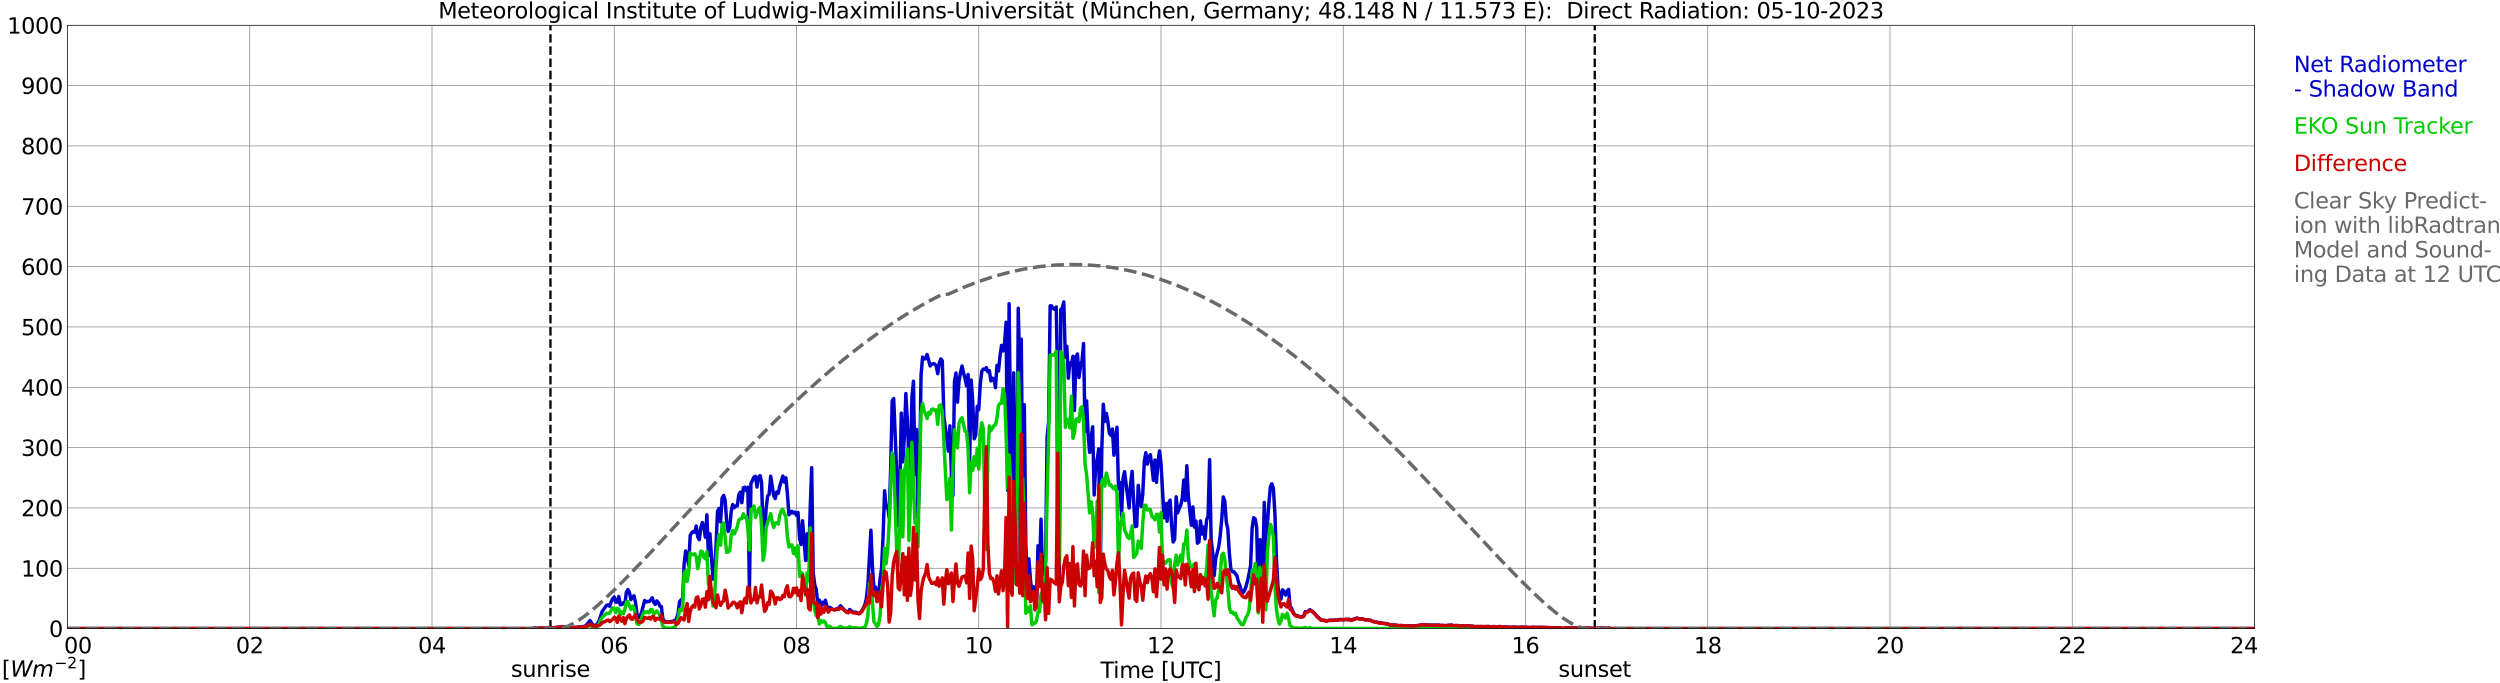 <?xml version="1.0" encoding="utf-8" standalone="no"?>
<!DOCTYPE svg PUBLIC "-//W3C//DTD SVG 1.1//EN"
  "http://www.w3.org/Graphics/SVG/1.1/DTD/svg11.dtd">
<svg xmlns:xlink="http://www.w3.org/1999/xlink" width="1085.4pt" height="296.64pt" viewBox="0 0 1085.4 296.64" xmlns="http://www.w3.org/2000/svg" version="1.1">
 <defs>
  <style type="text/css">*{stroke-linejoin: round; stroke-linecap: butt}</style>
 </defs>
 <g id="figure_1">
  <g id="patch_1">
   <path d="M 0 296.64 
L 1085.4 296.64 
L 1085.4 0 
L 0 0 
z
" style="fill: #ffffff"/>
  </g>
  <g id="axes_1">
   <g id="patch_2">
    <path d="M 29.306 272.909 
L 978.814 272.909 
L 978.814 10.976 
L 29.306 10.976 
z
" style="fill: #ffffff"/>
   </g>
   <g id="patch_3">
    <path d="M 979.473 272.909 
L 978.814 272.909 
L 978.814 10.976 
L 979.473 10.976 
z
" clip-path="url(#p34fb458f5f)" style="fill: #d3d3d3; opacity: 0.25; stroke: #d3d3d3; stroke-linejoin: miter"/>
   </g>
   <g id="matplotlib.axis_1">
    <g id="xtick_1">
     <g id="line2d_1">
      <path d="M 29.306 272.909 
L 29.306 10.976 
" clip-path="url(#p34fb458f5f)" style="fill: none; stroke: #808080; stroke-width: 0.3; stroke-linecap: square"/>
     </g>
     <g id="line2d_2"/>
     <g id="text_1">
      <!--    00 -->
      <g transform="translate(18.733 283.627) scale(0.095 -0.095)">
       <defs>
        <path id="DejaVuSans-20" transform="scale(0.016)"/>
        <path id="DejaVuSans-30" d="M 2034 4250 
Q 1547 4250 1301 3770 
Q 1056 3291 1056 2328 
Q 1056 1369 1301 889 
Q 1547 409 2034 409 
Q 2525 409 2770 889 
Q 3016 1369 3016 2328 
Q 3016 3291 2770 3770 
Q 2525 4250 2034 4250 
z
M 2034 4750 
Q 2819 4750 3233 4129 
Q 3647 3509 3647 2328 
Q 3647 1150 3233 529 
Q 2819 -91 2034 -91 
Q 1250 -91 836 529 
Q 422 1150 422 2328 
Q 422 3509 836 4129 
Q 1250 4750 2034 4750 
z
" transform="scale(0.016)"/>
       </defs>
       <use xlink:href="#DejaVuSans-20"/>
       <use xlink:href="#DejaVuSans-20" transform="translate(31.787 0)"/>
       <use xlink:href="#DejaVuSans-20" transform="translate(63.574 0)"/>
       <use xlink:href="#DejaVuSans-30" transform="translate(95.361 0)"/>
       <use xlink:href="#DejaVuSans-30" transform="translate(158.984 0)"/>
      </g>
     </g>
    </g>
    <g id="xtick_2">
     <g id="line2d_3">
      <path d="M 108.431 272.909 
L 108.431 10.976 
" clip-path="url(#p34fb458f5f)" style="fill: none; stroke: #808080; stroke-width: 0.3; stroke-linecap: square"/>
     </g>
     <g id="line2d_4"/>
     <g id="text_2">
      <!-- 02 -->
      <g transform="translate(102.387 283.627) scale(0.095 -0.095)">
       <defs>
        <path id="DejaVuSans-32" d="M 1228 531 
L 3431 531 
L 3431 0 
L 469 0 
L 469 531 
Q 828 903 1448 1529 
Q 2069 2156 2228 2338 
Q 2531 2678 2651 2914 
Q 2772 3150 2772 3378 
Q 2772 3750 2511 3984 
Q 2250 4219 1831 4219 
Q 1534 4219 1204 4116 
Q 875 4013 500 3803 
L 500 4441 
Q 881 4594 1212 4672 
Q 1544 4750 1819 4750 
Q 2544 4750 2975 4387 
Q 3406 4025 3406 3419 
Q 3406 3131 3298 2873 
Q 3191 2616 2906 2266 
Q 2828 2175 2409 1742 
Q 1991 1309 1228 531 
z
" transform="scale(0.016)"/>
       </defs>
       <use xlink:href="#DejaVuSans-30"/>
       <use xlink:href="#DejaVuSans-32" transform="translate(63.623 0)"/>
      </g>
     </g>
    </g>
    <g id="xtick_3">
     <g id="line2d_5">
      <path d="M 187.557 272.909 
L 187.557 10.976 
" clip-path="url(#p34fb458f5f)" style="fill: none; stroke: #808080; stroke-width: 0.3; stroke-linecap: square"/>
     </g>
     <g id="line2d_6"/>
     <g id="text_3">
      <!-- 04 -->
      <g transform="translate(181.513 283.627) scale(0.095 -0.095)">
       <defs>
        <path id="DejaVuSans-34" d="M 2419 4116 
L 825 1625 
L 2419 1625 
L 2419 4116 
z
M 2253 4666 
L 3047 4666 
L 3047 1625 
L 3713 1625 
L 3713 1100 
L 3047 1100 
L 3047 0 
L 2419 0 
L 2419 1100 
L 313 1100 
L 313 1709 
L 2253 4666 
z
" transform="scale(0.016)"/>
       </defs>
       <use xlink:href="#DejaVuSans-30"/>
       <use xlink:href="#DejaVuSans-34" transform="translate(63.623 0)"/>
      </g>
     </g>
    </g>
    <g id="xtick_4">
     <g id="line2d_7">
      <path d="M 266.683 272.909 
L 266.683 10.976 
" clip-path="url(#p34fb458f5f)" style="fill: none; stroke: #808080; stroke-width: 0.3; stroke-linecap: square"/>
     </g>
     <g id="line2d_8"/>
     <g id="text_4">
      <!-- 06 -->
      <g transform="translate(260.638 283.627) scale(0.095 -0.095)">
       <defs>
        <path id="DejaVuSans-36" d="M 2113 2584 
Q 1688 2584 1439 2293 
Q 1191 2003 1191 1497 
Q 1191 994 1439 701 
Q 1688 409 2113 409 
Q 2538 409 2786 701 
Q 3034 994 3034 1497 
Q 3034 2003 2786 2293 
Q 2538 2584 2113 2584 
z
M 3366 4563 
L 3366 3988 
Q 3128 4100 2886 4159 
Q 2644 4219 2406 4219 
Q 1781 4219 1451 3797 
Q 1122 3375 1075 2522 
Q 1259 2794 1537 2939 
Q 1816 3084 2150 3084 
Q 2853 3084 3261 2657 
Q 3669 2231 3669 1497 
Q 3669 778 3244 343 
Q 2819 -91 2113 -91 
Q 1303 -91 875 529 
Q 447 1150 447 2328 
Q 447 3434 972 4092 
Q 1497 4750 2381 4750 
Q 2619 4750 2861 4703 
Q 3103 4656 3366 4563 
z
" transform="scale(0.016)"/>
       </defs>
       <use xlink:href="#DejaVuSans-30"/>
       <use xlink:href="#DejaVuSans-36" transform="translate(63.623 0)"/>
      </g>
     </g>
    </g>
    <g id="xtick_5">
     <g id="line2d_9">
      <path d="M 345.808 272.909 
L 345.808 10.976 
" clip-path="url(#p34fb458f5f)" style="fill: none; stroke: #808080; stroke-width: 0.3; stroke-linecap: square"/>
     </g>
     <g id="line2d_10"/>
     <g id="text_5">
      <!-- 08 -->
      <g transform="translate(339.764 283.627) scale(0.095 -0.095)">
       <defs>
        <path id="DejaVuSans-38" d="M 2034 2216 
Q 1584 2216 1326 1975 
Q 1069 1734 1069 1313 
Q 1069 891 1326 650 
Q 1584 409 2034 409 
Q 2484 409 2743 651 
Q 3003 894 3003 1313 
Q 3003 1734 2745 1975 
Q 2488 2216 2034 2216 
z
M 1403 2484 
Q 997 2584 770 2862 
Q 544 3141 544 3541 
Q 544 4100 942 4425 
Q 1341 4750 2034 4750 
Q 2731 4750 3128 4425 
Q 3525 4100 3525 3541 
Q 3525 3141 3298 2862 
Q 3072 2584 2669 2484 
Q 3125 2378 3379 2068 
Q 3634 1759 3634 1313 
Q 3634 634 3220 271 
Q 2806 -91 2034 -91 
Q 1263 -91 848 271 
Q 434 634 434 1313 
Q 434 1759 690 2068 
Q 947 2378 1403 2484 
z
M 1172 3481 
Q 1172 3119 1398 2916 
Q 1625 2713 2034 2713 
Q 2441 2713 2670 2916 
Q 2900 3119 2900 3481 
Q 2900 3844 2670 4047 
Q 2441 4250 2034 4250 
Q 1625 4250 1398 4047 
Q 1172 3844 1172 3481 
z
" transform="scale(0.016)"/>
       </defs>
       <use xlink:href="#DejaVuSans-30"/>
       <use xlink:href="#DejaVuSans-38" transform="translate(63.623 0)"/>
      </g>
     </g>
    </g>
    <g id="xtick_6">
     <g id="line2d_11">
      <path d="M 424.934 272.909 
L 424.934 10.976 
" clip-path="url(#p34fb458f5f)" style="fill: none; stroke: #808080; stroke-width: 0.3; stroke-linecap: square"/>
     </g>
     <g id="line2d_12"/>
     <g id="text_6">
      <!-- 10 -->
      <g transform="translate(418.89 283.627) scale(0.095 -0.095)">
       <defs>
        <path id="DejaVuSans-31" d="M 794 531 
L 1825 531 
L 1825 4091 
L 703 3866 
L 703 4441 
L 1819 4666 
L 2450 4666 
L 2450 531 
L 3481 531 
L 3481 0 
L 794 0 
L 794 531 
z
" transform="scale(0.016)"/>
       </defs>
       <use xlink:href="#DejaVuSans-31"/>
       <use xlink:href="#DejaVuSans-30" transform="translate(63.623 0)"/>
      </g>
     </g>
    </g>
    <g id="xtick_7">
     <g id="line2d_13">
      <path d="M 504.06 272.909 
L 504.06 10.976 
" clip-path="url(#p34fb458f5f)" style="fill: none; stroke: #808080; stroke-width: 0.3; stroke-linecap: square"/>
     </g>
     <g id="line2d_14"/>
     <g id="text_7">
      <!-- 12 -->
      <g transform="translate(498.015 283.627) scale(0.095 -0.095)">
       <use xlink:href="#DejaVuSans-31"/>
       <use xlink:href="#DejaVuSans-32" transform="translate(63.623 0)"/>
      </g>
     </g>
    </g>
    <g id="xtick_8">
     <g id="line2d_15">
      <path d="M 583.185 272.909 
L 583.185 10.976 
" clip-path="url(#p34fb458f5f)" style="fill: none; stroke: #808080; stroke-width: 0.3; stroke-linecap: square"/>
     </g>
     <g id="line2d_16"/>
     <g id="text_8">
      <!-- 14 -->
      <g transform="translate(577.141 283.627) scale(0.095 -0.095)">
       <use xlink:href="#DejaVuSans-31"/>
       <use xlink:href="#DejaVuSans-34" transform="translate(63.623 0)"/>
      </g>
     </g>
    </g>
    <g id="xtick_9">
     <g id="line2d_17">
      <path d="M 662.311 272.909 
L 662.311 10.976 
" clip-path="url(#p34fb458f5f)" style="fill: none; stroke: #808080; stroke-width: 0.3; stroke-linecap: square"/>
     </g>
     <g id="line2d_18"/>
     <g id="text_9">
      <!-- 16 -->
      <g transform="translate(656.267 283.627) scale(0.095 -0.095)">
       <use xlink:href="#DejaVuSans-31"/>
       <use xlink:href="#DejaVuSans-36" transform="translate(63.623 0)"/>
      </g>
     </g>
    </g>
    <g id="xtick_10">
     <g id="line2d_19">
      <path d="M 741.437 272.909 
L 741.437 10.976 
" clip-path="url(#p34fb458f5f)" style="fill: none; stroke: #808080; stroke-width: 0.3; stroke-linecap: square"/>
     </g>
     <g id="line2d_20"/>
     <g id="text_10">
      <!-- 18 -->
      <g transform="translate(735.392 283.627) scale(0.095 -0.095)">
       <use xlink:href="#DejaVuSans-31"/>
       <use xlink:href="#DejaVuSans-38" transform="translate(63.623 0)"/>
      </g>
     </g>
    </g>
    <g id="xtick_11">
     <g id="line2d_21">
      <path d="M 820.562 272.909 
L 820.562 10.976 
" clip-path="url(#p34fb458f5f)" style="fill: none; stroke: #808080; stroke-width: 0.3; stroke-linecap: square"/>
     </g>
     <g id="line2d_22"/>
     <g id="text_11">
      <!-- 20 -->
      <g transform="translate(814.518 283.627) scale(0.095 -0.095)">
       <use xlink:href="#DejaVuSans-32"/>
       <use xlink:href="#DejaVuSans-30" transform="translate(63.623 0)"/>
      </g>
     </g>
    </g>
    <g id="xtick_12">
     <g id="line2d_23">
      <path d="M 899.688 272.909 
L 899.688 10.976 
" clip-path="url(#p34fb458f5f)" style="fill: none; stroke: #808080; stroke-width: 0.3; stroke-linecap: square"/>
     </g>
     <g id="line2d_24"/>
     <g id="text_12">
      <!-- 22 -->
      <g transform="translate(893.644 283.627) scale(0.095 -0.095)">
       <use xlink:href="#DejaVuSans-32"/>
       <use xlink:href="#DejaVuSans-32" transform="translate(63.623 0)"/>
      </g>
     </g>
    </g>
    <g id="xtick_13">
     <g id="line2d_25">
      <path d="M 978.814 272.909 
L 978.814 10.976 
" clip-path="url(#p34fb458f5f)" style="fill: none; stroke: #808080; stroke-width: 0.3; stroke-linecap: square"/>
     </g>
     <g id="line2d_26"/>
     <g id="text_13">
      <!-- 24    -->
      <g transform="translate(968.241 283.627) scale(0.095 -0.095)">
       <use xlink:href="#DejaVuSans-32"/>
       <use xlink:href="#DejaVuSans-34" transform="translate(63.623 0)"/>
       <use xlink:href="#DejaVuSans-20" transform="translate(127.246 0)"/>
       <use xlink:href="#DejaVuSans-20" transform="translate(159.033 0)"/>
       <use xlink:href="#DejaVuSans-20" transform="translate(190.82 0)"/>
      </g>
     </g>
    </g>
    <g id="text_14">
     <!-- Time [UTC] -->
     <g transform="translate(477.806 294.322) scale(0.095 -0.095)">
      <defs>
       <path id="DejaVuSans-54" d="M -19 4666 
L 3928 4666 
L 3928 4134 
L 2272 4134 
L 2272 0 
L 1638 0 
L 1638 4134 
L -19 4134 
L -19 4666 
z
" transform="scale(0.016)"/>
       <path id="DejaVuSans-69" d="M 603 3500 
L 1178 3500 
L 1178 0 
L 603 0 
L 603 3500 
z
M 603 4863 
L 1178 4863 
L 1178 4134 
L 603 4134 
L 603 4863 
z
" transform="scale(0.016)"/>
       <path id="DejaVuSans-6d" d="M 3328 2828 
Q 3544 3216 3844 3400 
Q 4144 3584 4550 3584 
Q 5097 3584 5394 3201 
Q 5691 2819 5691 2113 
L 5691 0 
L 5113 0 
L 5113 2094 
Q 5113 2597 4934 2840 
Q 4756 3084 4391 3084 
Q 3944 3084 3684 2787 
Q 3425 2491 3425 1978 
L 3425 0 
L 2847 0 
L 2847 2094 
Q 2847 2600 2669 2842 
Q 2491 3084 2119 3084 
Q 1678 3084 1418 2786 
Q 1159 2488 1159 1978 
L 1159 0 
L 581 0 
L 581 3500 
L 1159 3500 
L 1159 2956 
Q 1356 3278 1631 3431 
Q 1906 3584 2284 3584 
Q 2666 3584 2933 3390 
Q 3200 3197 3328 2828 
z
" transform="scale(0.016)"/>
       <path id="DejaVuSans-65" d="M 3597 1894 
L 3597 1613 
L 953 1613 
Q 991 1019 1311 708 
Q 1631 397 2203 397 
Q 2534 397 2845 478 
Q 3156 559 3463 722 
L 3463 178 
Q 3153 47 2828 -22 
Q 2503 -91 2169 -91 
Q 1331 -91 842 396 
Q 353 884 353 1716 
Q 353 2575 817 3079 
Q 1281 3584 2069 3584 
Q 2775 3584 3186 3129 
Q 3597 2675 3597 1894 
z
M 3022 2063 
Q 3016 2534 2758 2815 
Q 2500 3097 2075 3097 
Q 1594 3097 1305 2825 
Q 1016 2553 972 2059 
L 3022 2063 
z
" transform="scale(0.016)"/>
       <path id="DejaVuSans-5b" d="M 550 4863 
L 1875 4863 
L 1875 4416 
L 1125 4416 
L 1125 -397 
L 1875 -397 
L 1875 -844 
L 550 -844 
L 550 4863 
z
" transform="scale(0.016)"/>
       <path id="DejaVuSans-55" d="M 556 4666 
L 1191 4666 
L 1191 1831 
Q 1191 1081 1462 751 
Q 1734 422 2344 422 
Q 2950 422 3222 751 
Q 3494 1081 3494 1831 
L 3494 4666 
L 4128 4666 
L 4128 1753 
Q 4128 841 3676 375 
Q 3225 -91 2344 -91 
Q 1459 -91 1007 375 
Q 556 841 556 1753 
L 556 4666 
z
" transform="scale(0.016)"/>
       <path id="DejaVuSans-43" d="M 4122 4306 
L 4122 3641 
Q 3803 3938 3442 4084 
Q 3081 4231 2675 4231 
Q 1875 4231 1450 3742 
Q 1025 3253 1025 2328 
Q 1025 1406 1450 917 
Q 1875 428 2675 428 
Q 3081 428 3442 575 
Q 3803 722 4122 1019 
L 4122 359 
Q 3791 134 3420 21 
Q 3050 -91 2638 -91 
Q 1578 -91 968 557 
Q 359 1206 359 2328 
Q 359 3453 968 4101 
Q 1578 4750 2638 4750 
Q 3056 4750 3426 4639 
Q 3797 4528 4122 4306 
z
" transform="scale(0.016)"/>
       <path id="DejaVuSans-5d" d="M 1947 4863 
L 1947 -844 
L 622 -844 
L 622 -397 
L 1369 -397 
L 1369 4416 
L 622 4416 
L 622 4863 
L 1947 4863 
z
" transform="scale(0.016)"/>
      </defs>
      <use xlink:href="#DejaVuSans-54"/>
      <use xlink:href="#DejaVuSans-69" transform="translate(57.959 0)"/>
      <use xlink:href="#DejaVuSans-6d" transform="translate(85.742 0)"/>
      <use xlink:href="#DejaVuSans-65" transform="translate(183.154 0)"/>
      <use xlink:href="#DejaVuSans-20" transform="translate(244.678 0)"/>
      <use xlink:href="#DejaVuSans-5b" transform="translate(276.465 0)"/>
      <use xlink:href="#DejaVuSans-55" transform="translate(315.479 0)"/>
      <use xlink:href="#DejaVuSans-54" transform="translate(388.672 0)"/>
      <use xlink:href="#DejaVuSans-43" transform="translate(443.881 0)"/>
      <use xlink:href="#DejaVuSans-5d" transform="translate(513.705 0)"/>
     </g>
    </g>
   </g>
   <g id="matplotlib.axis_2">
    <g id="ytick_1">
     <g id="line2d_27">
      <path d="M 29.306 272.909 
L 978.814 272.909 
" clip-path="url(#p34fb458f5f)" style="fill: none; stroke: #808080; stroke-width: 0.3; stroke-linecap: square"/>
     </g>
     <g id="line2d_28"/>
     <g id="text_15">
      <!-- 0 -->
      <g transform="translate(21.261 276.518) scale(0.095 -0.095)">
       <use xlink:href="#DejaVuSans-30"/>
      </g>
     </g>
    </g>
    <g id="ytick_2">
     <g id="line2d_29">
      <path d="M 29.306 246.715 
L 978.814 246.715 
" clip-path="url(#p34fb458f5f)" style="fill: none; stroke: #808080; stroke-width: 0.3; stroke-linecap: square"/>
     </g>
     <g id="line2d_30"/>
     <g id="text_16">
      <!-- 100 -->
      <g transform="translate(9.173 250.325) scale(0.095 -0.095)">
       <use xlink:href="#DejaVuSans-31"/>
       <use xlink:href="#DejaVuSans-30" transform="translate(63.623 0)"/>
       <use xlink:href="#DejaVuSans-30" transform="translate(127.246 0)"/>
      </g>
     </g>
    </g>
    <g id="ytick_3">
     <g id="line2d_31">
      <path d="M 29.306 220.522 
L 978.814 220.522 
" clip-path="url(#p34fb458f5f)" style="fill: none; stroke: #808080; stroke-width: 0.3; stroke-linecap: square"/>
     </g>
     <g id="line2d_32"/>
     <g id="text_17">
      <!-- 200 -->
      <g transform="translate(9.173 224.131) scale(0.095 -0.095)">
       <use xlink:href="#DejaVuSans-32"/>
       <use xlink:href="#DejaVuSans-30" transform="translate(63.623 0)"/>
       <use xlink:href="#DejaVuSans-30" transform="translate(127.246 0)"/>
      </g>
     </g>
    </g>
    <g id="ytick_4">
     <g id="line2d_33">
      <path d="M 29.306 194.329 
L 978.814 194.329 
" clip-path="url(#p34fb458f5f)" style="fill: none; stroke: #808080; stroke-width: 0.3; stroke-linecap: square"/>
     </g>
     <g id="line2d_34"/>
     <g id="text_18">
      <!-- 300 -->
      <g transform="translate(9.173 197.938) scale(0.095 -0.095)">
       <defs>
        <path id="DejaVuSans-33" d="M 2597 2516 
Q 3050 2419 3304 2112 
Q 3559 1806 3559 1356 
Q 3559 666 3084 287 
Q 2609 -91 1734 -91 
Q 1441 -91 1130 -33 
Q 819 25 488 141 
L 488 750 
Q 750 597 1062 519 
Q 1375 441 1716 441 
Q 2309 441 2620 675 
Q 2931 909 2931 1356 
Q 2931 1769 2642 2001 
Q 2353 2234 1838 2234 
L 1294 2234 
L 1294 2753 
L 1863 2753 
Q 2328 2753 2575 2939 
Q 2822 3125 2822 3475 
Q 2822 3834 2567 4026 
Q 2313 4219 1838 4219 
Q 1578 4219 1281 4162 
Q 984 4106 628 3988 
L 628 4550 
Q 988 4650 1302 4700 
Q 1616 4750 1894 4750 
Q 2613 4750 3031 4423 
Q 3450 4097 3450 3541 
Q 3450 3153 3228 2886 
Q 3006 2619 2597 2516 
z
" transform="scale(0.016)"/>
       </defs>
       <use xlink:href="#DejaVuSans-33"/>
       <use xlink:href="#DejaVuSans-30" transform="translate(63.623 0)"/>
       <use xlink:href="#DejaVuSans-30" transform="translate(127.246 0)"/>
      </g>
     </g>
    </g>
    <g id="ytick_5">
     <g id="line2d_35">
      <path d="M 29.306 168.136 
L 978.814 168.136 
" clip-path="url(#p34fb458f5f)" style="fill: none; stroke: #808080; stroke-width: 0.3; stroke-linecap: square"/>
     </g>
     <g id="line2d_36"/>
     <g id="text_19">
      <!-- 400 -->
      <g transform="translate(9.173 171.745) scale(0.095 -0.095)">
       <use xlink:href="#DejaVuSans-34"/>
       <use xlink:href="#DejaVuSans-30" transform="translate(63.623 0)"/>
       <use xlink:href="#DejaVuSans-30" transform="translate(127.246 0)"/>
      </g>
     </g>
    </g>
    <g id="ytick_6">
     <g id="line2d_37">
      <path d="M 29.306 141.942 
L 978.814 141.942 
" clip-path="url(#p34fb458f5f)" style="fill: none; stroke: #808080; stroke-width: 0.3; stroke-linecap: square"/>
     </g>
     <g id="line2d_38"/>
     <g id="text_20">
      <!-- 500 -->
      <g transform="translate(9.173 145.551) scale(0.095 -0.095)">
       <defs>
        <path id="DejaVuSans-35" d="M 691 4666 
L 3169 4666 
L 3169 4134 
L 1269 4134 
L 1269 2991 
Q 1406 3038 1543 3061 
Q 1681 3084 1819 3084 
Q 2600 3084 3056 2656 
Q 3513 2228 3513 1497 
Q 3513 744 3044 326 
Q 2575 -91 1722 -91 
Q 1428 -91 1123 -41 
Q 819 9 494 109 
L 494 744 
Q 775 591 1075 516 
Q 1375 441 1709 441 
Q 2250 441 2565 725 
Q 2881 1009 2881 1497 
Q 2881 1984 2565 2268 
Q 2250 2553 1709 2553 
Q 1456 2553 1204 2497 
Q 953 2441 691 2322 
L 691 4666 
z
" transform="scale(0.016)"/>
       </defs>
       <use xlink:href="#DejaVuSans-35"/>
       <use xlink:href="#DejaVuSans-30" transform="translate(63.623 0)"/>
       <use xlink:href="#DejaVuSans-30" transform="translate(127.246 0)"/>
      </g>
     </g>
    </g>
    <g id="ytick_7">
     <g id="line2d_39">
      <path d="M 29.306 115.749 
L 978.814 115.749 
" clip-path="url(#p34fb458f5f)" style="fill: none; stroke: #808080; stroke-width: 0.3; stroke-linecap: square"/>
     </g>
     <g id="line2d_40"/>
     <g id="text_21">
      <!-- 600 -->
      <g transform="translate(9.173 119.358) scale(0.095 -0.095)">
       <use xlink:href="#DejaVuSans-36"/>
       <use xlink:href="#DejaVuSans-30" transform="translate(63.623 0)"/>
       <use xlink:href="#DejaVuSans-30" transform="translate(127.246 0)"/>
      </g>
     </g>
    </g>
    <g id="ytick_8">
     <g id="line2d_41">
      <path d="M 29.306 89.556 
L 978.814 89.556 
" clip-path="url(#p34fb458f5f)" style="fill: none; stroke: #808080; stroke-width: 0.3; stroke-linecap: square"/>
     </g>
     <g id="line2d_42"/>
     <g id="text_22">
      <!-- 700 -->
      <g transform="translate(9.173 93.165) scale(0.095 -0.095)">
       <defs>
        <path id="DejaVuSans-37" d="M 525 4666 
L 3525 4666 
L 3525 4397 
L 1831 0 
L 1172 0 
L 2766 4134 
L 525 4134 
L 525 4666 
z
" transform="scale(0.016)"/>
       </defs>
       <use xlink:href="#DejaVuSans-37"/>
       <use xlink:href="#DejaVuSans-30" transform="translate(63.623 0)"/>
       <use xlink:href="#DejaVuSans-30" transform="translate(127.246 0)"/>
      </g>
     </g>
    </g>
    <g id="ytick_9">
     <g id="line2d_43">
      <path d="M 29.306 63.362 
L 978.814 63.362 
" clip-path="url(#p34fb458f5f)" style="fill: none; stroke: #808080; stroke-width: 0.3; stroke-linecap: square"/>
     </g>
     <g id="line2d_44"/>
     <g id="text_23">
      <!-- 800 -->
      <g transform="translate(9.173 66.972) scale(0.095 -0.095)">
       <use xlink:href="#DejaVuSans-38"/>
       <use xlink:href="#DejaVuSans-30" transform="translate(63.623 0)"/>
       <use xlink:href="#DejaVuSans-30" transform="translate(127.246 0)"/>
      </g>
     </g>
    </g>
    <g id="ytick_10">
     <g id="line2d_45">
      <path d="M 29.306 37.169 
L 978.814 37.169 
" clip-path="url(#p34fb458f5f)" style="fill: none; stroke: #808080; stroke-width: 0.3; stroke-linecap: square"/>
     </g>
     <g id="line2d_46"/>
     <g id="text_24">
      <!-- 900 -->
      <g transform="translate(9.173 40.778) scale(0.095 -0.095)">
       <defs>
        <path id="DejaVuSans-39" d="M 703 97 
L 703 672 
Q 941 559 1184 500 
Q 1428 441 1663 441 
Q 2288 441 2617 861 
Q 2947 1281 2994 2138 
Q 2813 1869 2534 1725 
Q 2256 1581 1919 1581 
Q 1219 1581 811 2004 
Q 403 2428 403 3163 
Q 403 3881 828 4315 
Q 1253 4750 1959 4750 
Q 2769 4750 3195 4129 
Q 3622 3509 3622 2328 
Q 3622 1225 3098 567 
Q 2575 -91 1691 -91 
Q 1453 -91 1209 -44 
Q 966 3 703 97 
z
M 1959 2075 
Q 2384 2075 2632 2365 
Q 2881 2656 2881 3163 
Q 2881 3666 2632 3958 
Q 2384 4250 1959 4250 
Q 1534 4250 1286 3958 
Q 1038 3666 1038 3163 
Q 1038 2656 1286 2365 
Q 1534 2075 1959 2075 
z
" transform="scale(0.016)"/>
       </defs>
       <use xlink:href="#DejaVuSans-39"/>
       <use xlink:href="#DejaVuSans-30" transform="translate(63.623 0)"/>
       <use xlink:href="#DejaVuSans-30" transform="translate(127.246 0)"/>
      </g>
     </g>
    </g>
    <g id="ytick_11">
     <g id="line2d_47">
      <path d="M 29.306 10.976 
L 978.814 10.976 
" clip-path="url(#p34fb458f5f)" style="fill: none; stroke: #808080; stroke-width: 0.3; stroke-linecap: square"/>
     </g>
     <g id="line2d_48"/>
     <g id="text_25">
      <!-- 1000 -->
      <g transform="translate(3.128 14.585) scale(0.095 -0.095)">
       <use xlink:href="#DejaVuSans-31"/>
       <use xlink:href="#DejaVuSans-30" transform="translate(63.623 0)"/>
       <use xlink:href="#DejaVuSans-30" transform="translate(127.246 0)"/>
       <use xlink:href="#DejaVuSans-30" transform="translate(190.869 0)"/>
      </g>
     </g>
    </g>
   </g>
   <g id="line2d_49">
    <path d="M 238.989 272.909 
L 238.989 10.976 
" clip-path="url(#p34fb458f5f)" style="fill: none; stroke-dasharray: 3.7,1.6; stroke-dashoffset: 0; stroke: #000000"/>
   </g>
   <g id="line2d_50">
    <path d="M 692.379 272.909 
L 692.379 10.976 
" clip-path="url(#p34fb458f5f)" style="fill: none; stroke-dasharray: 3.7,1.6; stroke-dashoffset: 0; stroke: #000000"/>
   </g>
   <g id="line2d_51">
    <path d="M 29.306 272.909 
L 231.076 272.909 
L 231.736 272.752 
L 235.692 272.699 
L 237.011 272.72 
L 237.67 272.668 
L 238.329 272.778 
L 242.945 272.246 
L 243.604 272.063 
L 244.264 272.052 
L 246.901 272.505 
L 247.561 272.456 
L 248.22 272.524 
L 253.495 271.995 
L 254.155 271.754 
L 254.814 271.13 
L 256.133 269.438 
L 257.451 271.358 
L 258.111 271.549 
L 258.77 271.387 
L 259.43 270.706 
L 260.089 269.485 
L 261.408 265.491 
L 263.386 262.782 
L 264.045 262.617 
L 264.705 263.217 
L 265.364 261.271 
L 266.023 259.933 
L 266.683 259.173 
L 267.342 261.452 
L 268.002 261.42 
L 268.661 258.956 
L 269.32 262.612 
L 269.98 262.439 
L 270.639 261.664 
L 271.298 262.342 
L 271.958 257.033 
L 272.617 255.956 
L 273.277 257.253 
L 273.936 260.331 
L 274.595 259.115 
L 275.255 258.673 
L 275.914 261.551 
L 276.573 266.787 
L 277.233 268.228 
L 277.892 267.578 
L 278.552 265.805 
L 279.87 260.705 
L 280.53 261.394 
L 281.189 261.106 
L 281.849 261.185 
L 282.508 260.467 
L 283.167 259.514 
L 283.827 261.562 
L 284.486 262.382 
L 285.145 260.883 
L 285.805 261.614 
L 286.464 263.126 
L 287.124 263.34 
L 287.783 268.689 
L 288.442 269.569 
L 289.102 269.991 
L 290.42 270.038 
L 292.399 269.645 
L 293.058 269.32 
L 293.717 268.61 
L 294.377 266.347 
L 295.036 261.219 
L 295.696 260.436 
L 296.355 260.493 
L 297.014 244.968 
L 297.674 239.222 
L 298.333 241.545 
L 298.992 245.456 
L 299.652 232.482 
L 300.311 231.35 
L 300.971 230.787 
L 301.63 231.136 
L 302.289 228.357 
L 302.949 233.142 
L 303.608 234.305 
L 304.267 229.15 
L 304.927 226.869 
L 305.586 228.959 
L 306.246 233.27 
L 306.905 223.519 
L 307.564 241.225 
L 308.224 231.762 
L 309.543 251.451 
L 310.202 249.963 
L 310.861 237.147 
L 311.521 221.96 
L 312.18 220.75 
L 312.839 226.607 
L 313.499 216.321 
L 314.158 215.077 
L 314.818 217.096 
L 315.477 226.224 
L 316.136 230.714 
L 316.796 229.114 
L 317.455 222.086 
L 318.114 219.047 
L 318.774 220.423 
L 319.433 219.687 
L 320.093 219.674 
L 320.752 214.799 
L 321.411 213.662 
L 322.071 218.251 
L 322.73 211.758 
L 323.39 211.522 
L 324.049 213.034 
L 324.708 211.543 
L 325.368 256.132 
L 326.027 209.948 
L 327.346 207.111 
L 328.005 206.786 
L 328.665 211.438 
L 329.324 207.216 
L 329.983 206.527 
L 330.643 209.353 
L 331.302 230.724 
L 331.961 232.527 
L 332.621 220.682 
L 333.28 215.378 
L 333.94 214.616 
L 334.599 206.752 
L 335.918 215.244 
L 336.577 216.436 
L 337.236 213.578 
L 337.896 214.147 
L 338.555 211.035 
L 339.874 206.676 
L 340.533 209.283 
L 341.193 207.467 
L 341.852 214.367 
L 342.512 223.474 
L 343.171 222.861 
L 343.83 221.986 
L 344.49 222.772 
L 345.149 222.361 
L 345.808 223.754 
L 346.468 222.513 
L 347.127 233.692 
L 347.787 236.403 
L 348.446 226.104 
L 349.765 243.339 
L 350.424 231.743 
L 351.083 243.245 
L 351.743 221.127 
L 352.402 203.051 
L 353.062 248.772 
L 353.721 253.877 
L 354.38 255.967 
L 355.04 262.303 
L 355.699 260.548 
L 356.359 263.131 
L 357.018 261.457 
L 357.677 262.555 
L 358.337 260.608 
L 358.996 263.089 
L 359.655 264.784 
L 360.315 263.704 
L 361.634 264.566 
L 362.293 264.742 
L 364.271 263.904 
L 364.93 263.013 
L 366.909 265.148 
L 367.568 265.677 
L 368.227 265.708 
L 368.887 264.637 
L 370.206 265.63 
L 370.865 265.818 
L 371.524 265.789 
L 372.843 266.337 
L 373.502 266.038 
L 374.162 265.252 
L 375.481 262.596 
L 376.14 259.901 
L 376.799 253.979 
L 378.118 230.206 
L 378.777 245.972 
L 379.437 255.668 
L 380.096 254.867 
L 380.756 260.289 
L 381.415 258.796 
L 382.074 251.498 
L 382.734 246.66 
L 383.393 232.775 
L 384.053 213.078 
L 384.712 220.373 
L 385.371 219.791 
L 386.031 224.661 
L 386.69 203.276 
L 387.349 173.998 
L 388.009 173.042 
L 389.328 205.657 
L 389.987 228.304 
L 390.646 212.808 
L 391.306 179.386 
L 391.965 200.524 
L 392.624 189.708 
L 393.284 170.852 
L 393.943 182.694 
L 394.603 199.733 
L 395.262 203.13 
L 395.921 172.599 
L 396.581 165.516 
L 397.24 206.022 
L 397.899 186.439 
L 398.559 224.841 
L 399.218 206.868 
L 399.878 163.007 
L 400.537 155.047 
L 401.196 155.888 
L 401.856 155.728 
L 402.515 153.913 
L 403.834 158.895 
L 404.493 158.096 
L 405.153 157.904 
L 405.812 158.046 
L 406.471 158.973 
L 407.131 162.226 
L 407.79 157.679 
L 408.45 155.848 
L 409.109 156.618 
L 409.768 180.59 
L 411.746 195.872 
L 412.406 184.891 
L 413.065 205.998 
L 413.725 215.139 
L 414.384 165.666 
L 415.043 161.93 
L 415.703 174.616 
L 416.362 165.474 
L 417.022 161.718 
L 417.681 158.91 
L 418.34 161.92 
L 419 164.408 
L 419.659 167.525 
L 420.318 162.601 
L 420.978 200.89 
L 421.637 164.998 
L 422.297 174.026 
L 422.956 190.507 
L 423.615 188.98 
L 424.275 176.486 
L 424.934 177.824 
L 425.593 166.897 
L 426.253 161.166 
L 426.912 160.225 
L 427.572 160.427 
L 428.231 159.589 
L 428.89 161.454 
L 429.55 160.917 
L 430.209 165.346 
L 430.869 164.196 
L 431.528 164.578 
L 432.187 168.285 
L 432.847 158.612 
L 433.506 161.082 
L 434.165 154.549 
L 434.825 149.965 
L 435.484 152.372 
L 436.144 148.844 
L 436.803 139.938 
L 437.462 212.829 
L 438.122 131.866 
L 438.781 191.099 
L 439.44 216.234 
L 440.1 161.867 
L 441.419 250.689 
L 442.078 133.846 
L 442.737 160.99 
L 443.397 147.273 
L 444.056 222.044 
L 444.716 175.7 
L 445.375 236.987 
L 446.034 250.699 
L 446.694 242.687 
L 447.353 251.297 
L 448.012 257.74 
L 448.672 254.725 
L 449.331 262.348 
L 449.991 260.632 
L 450.65 236.964 
L 451.309 247.287 
L 451.969 225.42 
L 452.628 249.298 
L 453.287 241.906 
L 453.947 243.918 
L 454.606 189.666 
L 455.266 183.249 
L 455.925 132.785 
L 456.584 132.811 
L 457.244 133.964 
L 457.903 134.249 
L 458.563 133.293 
L 459.222 166.603 
L 459.881 256.449 
L 460.541 134.385 
L 461.2 133.822 
L 461.859 131.09 
L 462.519 155.07 
L 463.178 150.35 
L 463.838 164.188 
L 464.497 157.54 
L 465.156 158.515 
L 465.816 154.709 
L 466.475 178.207 
L 467.134 154.869 
L 467.794 153.674 
L 468.453 163.887 
L 469.113 158.805 
L 469.772 156.666 
L 470.431 149.172 
L 471.091 187.314 
L 471.75 174.04 
L 472.409 188.32 
L 473.069 196.419 
L 473.728 190.122 
L 474.388 185.292 
L 475.047 214.906 
L 475.706 202.218 
L 476.366 199.452 
L 477.025 194.895 
L 477.685 250.383 
L 478.344 195.673 
L 479.003 175.512 
L 479.663 182.956 
L 480.322 179.485 
L 480.981 182.84 
L 481.641 188.082 
L 482.3 189.043 
L 482.96 186.272 
L 483.619 197.629 
L 484.278 190.735 
L 484.938 185.489 
L 485.597 211.973 
L 486.256 209.432 
L 486.916 224.04 
L 487.575 207.711 
L 488.235 204.798 
L 490.213 220.541 
L 490.872 209.937 
L 491.532 204.657 
L 492.191 217.955 
L 492.85 228.637 
L 493.51 228.467 
L 494.169 210.734 
L 494.828 216.748 
L 495.488 219.956 
L 496.147 214.461 
L 496.807 200.364 
L 497.466 196.545 
L 498.125 201.487 
L 498.785 198.399 
L 499.444 197.386 
L 500.103 202.501 
L 500.763 208.536 
L 501.422 199.733 
L 502.082 209.448 
L 502.741 201.029 
L 503.4 195.783 
L 504.06 201.121 
L 505.379 224.805 
L 506.038 218.649 
L 506.697 226.327 
L 507.357 218.39 
L 508.016 217.141 
L 508.675 228.241 
L 509.335 235.319 
L 509.994 234.101 
L 510.654 215.695 
L 511.313 222.633 
L 511.972 220.745 
L 512.632 219.333 
L 513.291 216.339 
L 513.95 208.405 
L 514.61 217.308 
L 515.269 202.203 
L 515.929 215.527 
L 517.247 228.068 
L 517.907 220.106 
L 518.566 228.823 
L 519.226 226.219 
L 519.885 235.845 
L 520.544 235.272 
L 521.204 226.167 
L 521.863 231.856 
L 522.522 228.77 
L 523.182 233.944 
L 523.841 225.897 
L 524.501 223.927 
L 525.16 199.557 
L 525.819 234.041 
L 526.479 239.766 
L 527.138 249.945 
L 527.797 242.433 
L 529.116 237.383 
L 529.776 232.534 
L 530.435 225.439 
L 531.094 215.755 
L 531.754 217.604 
L 532.413 226.678 
L 533.073 229.776 
L 533.732 240.157 
L 534.391 247.127 
L 535.051 248.237 
L 535.71 248.195 
L 537.029 250 
L 537.688 252.729 
L 538.348 254.456 
L 539.007 256.517 
L 539.666 257.387 
L 540.326 256.373 
L 540.985 254.547 
L 541.644 252.051 
L 542.304 249.034 
L 542.963 245.448 
L 543.623 229.218 
L 544.282 224.758 
L 544.941 225.261 
L 545.601 229.226 
L 546.26 258.453 
L 546.919 234.337 
L 547.579 234.664 
L 548.238 246.826 
L 548.898 218.146 
L 549.557 248.612 
L 550.216 228.165 
L 550.876 218.736 
L 551.535 211.362 
L 552.195 210.04 
L 552.854 212.022 
L 553.513 223.037 
L 554.173 242.506 
L 554.832 254.555 
L 555.491 259.076 
L 556.151 260.09 
L 556.81 256.08 
L 557.47 256.643 
L 558.129 258.364 
L 558.788 256.873 
L 559.448 255.888 
L 560.107 263.306 
L 560.766 264.1 
L 561.426 265.792 
L 562.085 266.856 
L 562.745 267.191 
L 563.404 267.337 
L 564.063 267.66 
L 564.723 267.788 
L 565.382 267.749 
L 566.042 267.345 
L 566.701 265.548 
L 567.36 265.724 
L 568.679 264.716 
L 569.338 265.122 
L 570.657 266.25 
L 571.976 267.833 
L 572.635 268.288 
L 573.295 269.009 
L 574.613 269.357 
L 575.273 269.339 
L 575.932 269.69 
L 576.592 269.388 
L 577.91 269.25 
L 578.57 269.36 
L 579.229 269.184 
L 580.548 269.265 
L 581.207 269.009 
L 582.526 268.967 
L 583.185 269.048 
L 583.845 269.009 
L 584.504 268.854 
L 585.164 269.048 
L 585.823 268.846 
L 586.482 269.271 
L 589.12 268.335 
L 589.779 268.574 
L 590.439 268.655 
L 591.098 268.61 
L 591.757 268.71 
L 592.417 268.998 
L 593.076 269.095 
L 593.736 269.032 
L 594.395 269.226 
L 595.054 269.273 
L 595.714 269.724 
L 596.373 269.81 
L 597.032 270.093 
L 597.692 270.132 
L 599.67 270.496 
L 602.967 271.078 
L 603.626 271.376 
L 604.945 271.324 
L 605.604 271.429 
L 606.264 271.403 
L 606.923 271.638 
L 608.901 271.631 
L 610.22 271.665 
L 612.858 271.764 
L 613.517 271.835 
L 614.176 271.67 
L 614.836 271.696 
L 617.473 271.301 
L 624.067 271.418 
L 624.726 271.408 
L 625.386 271.536 
L 626.705 271.547 
L 627.364 271.641 
L 630.001 271.379 
L 631.32 271.686 
L 631.98 271.557 
L 633.298 271.652 
L 633.958 271.817 
L 637.255 271.646 
L 638.573 271.872 
L 639.233 271.832 
L 639.892 272.029 
L 643.189 272.034 
L 644.508 272.168 
L 645.167 272.016 
L 646.486 272.026 
L 647.805 272.149 
L 648.464 272.021 
L 649.123 272.073 
L 649.783 272.246 
L 651.102 272.005 
L 651.761 272.186 
L 653.739 272.238 
L 654.399 272.322 
L 655.058 272.291 
L 656.377 272.356 
L 657.036 272.257 
L 658.355 272.338 
L 659.014 272.401 
L 660.992 272.262 
L 664.289 272.445 
L 665.608 272.335 
L 666.927 272.427 
L 668.905 272.369 
L 676.817 272.636 
L 677.477 272.6 
L 678.136 272.77 
L 678.796 272.794 
L 680.114 272.579 
L 682.092 272.673 
L 683.411 272.623 
L 685.389 272.718 
L 687.368 272.767 
L 688.686 272.587 
L 689.346 272.678 
L 690.005 272.61 
L 690.664 272.794 
L 692.643 272.843 
L 695.939 272.652 
L 697.258 272.801 
L 698.577 272.72 
L 699.236 272.909 
L 978.154 272.909 
L 978.154 272.909 
" clip-path="url(#p34fb458f5f)" style="fill: none; stroke: #0000cc; stroke-width: 1.5; stroke-linecap: square"/>
   </g>
   <g id="line2d_52">
    <path d="M 28.646 272.944 
L 242.945 272.897 
L 244.923 272.818 
L 247.561 272.898 
L 252.836 272.799 
L 254.155 272.538 
L 254.814 272.06 
L 255.473 271.413 
L 256.133 271.356 
L 256.792 272.119 
L 257.451 272.577 
L 258.111 272.616 
L 258.77 272.433 
L 259.43 271.851 
L 260.089 270.791 
L 260.748 269.211 
L 261.408 268.031 
L 263.386 266.232 
L 264.045 266.333 
L 264.705 266.255 
L 265.364 264.822 
L 266.023 263.918 
L 266.683 264.12 
L 267.342 265.99 
L 268.002 264.138 
L 268.661 264.451 
L 269.32 266.806 
L 269.98 265.617 
L 270.639 266.462 
L 271.298 264.495 
L 271.958 261.337 
L 272.617 261.237 
L 273.277 263.215 
L 273.936 264.538 
L 274.595 263.144 
L 275.255 263.836 
L 276.573 270.752 
L 277.233 271.12 
L 277.892 270.396 
L 278.552 268.594 
L 279.211 266.371 
L 279.87 265.534 
L 280.53 265.989 
L 281.189 265.5 
L 281.849 266.035 
L 282.508 264.602 
L 283.167 264.663 
L 283.827 266.722 
L 285.145 265.241 
L 285.805 266.021 
L 286.464 267.116 
L 287.124 269.147 
L 287.783 271.92 
L 288.442 272.422 
L 289.102 272.656 
L 290.42 272.78 
L 291.739 272.662 
L 292.399 272.509 
L 293.058 272.21 
L 294.377 268.615 
L 295.036 264.638 
L 295.696 265.16 
L 296.355 264.754 
L 297.014 248.693 
L 297.674 247.749 
L 298.333 252.433 
L 298.992 248.536 
L 299.652 240.016 
L 300.311 240.618 
L 300.971 240.806 
L 301.63 240.436 
L 302.289 241.718 
L 302.949 246.919 
L 304.267 239.263 
L 304.927 239.542 
L 305.586 241.889 
L 306.246 242.563 
L 306.905 239.53 
L 307.564 253.713 
L 308.224 254.466 
L 308.883 255.983 
L 309.543 263.088 
L 310.202 260.288 
L 310.861 246.193 
L 311.521 236.556 
L 312.18 232.173 
L 312.839 236.673 
L 313.499 227.756 
L 314.158 227.062 
L 315.477 239.79 
L 316.136 239.642 
L 316.796 239.071 
L 317.455 232.326 
L 318.114 230.384 
L 318.774 231.849 
L 319.433 230.434 
L 320.093 228.667 
L 320.752 225.782 
L 321.411 225.285 
L 322.071 225.159 
L 322.73 223.068 
L 323.39 224.637 
L 324.049 224.146 
L 324.708 229.634 
L 325.368 238.832 
L 326.027 221.085 
L 326.686 221.077 
L 327.346 219.676 
L 328.005 224.645 
L 328.665 222.627 
L 329.324 221.145 
L 329.983 220.299 
L 330.643 228.262 
L 331.302 243.308 
L 331.961 239.994 
L 332.621 229.2 
L 333.28 226.587 
L 333.94 225.107 
L 334.599 223.01 
L 335.258 226.731 
L 335.918 229.024 
L 336.577 227.168 
L 337.236 226.943 
L 337.896 227.513 
L 338.555 223.622 
L 339.215 221.688 
L 339.874 221.101 
L 340.533 223.128 
L 341.193 224.386 
L 341.852 232.939 
L 342.512 237.468 
L 343.171 236.689 
L 343.83 236.572 
L 344.49 240.296 
L 345.149 237.949 
L 345.808 241.427 
L 346.468 236.985 
L 347.127 250.269 
L 347.787 248.577 
L 348.446 249.125 
L 349.765 258.428 
L 350.424 248.764 
L 351.083 252.127 
L 351.743 229.2 
L 353.062 260.364 
L 353.721 264.807 
L 354.38 267.332 
L 355.04 267.06 
L 355.699 270.916 
L 356.359 269.408 
L 357.018 270.111 
L 357.677 269.629 
L 358.337 270.228 
L 358.996 271.991 
L 360.315 271.882 
L 360.974 272.653 
L 361.634 272.837 
L 363.612 272.772 
L 364.271 272.31 
L 364.93 272.001 
L 365.59 272.478 
L 366.249 272.533 
L 366.909 272.725 
L 367.568 272.788 
L 368.227 272.535 
L 368.887 272.129 
L 369.546 272.487 
L 370.865 272.597 
L 371.524 272.449 
L 372.184 272.732 
L 373.502 272.759 
L 375.481 272.313 
L 376.14 270.683 
L 376.799 267.311 
L 377.459 253.28 
L 378.118 253.505 
L 379.437 269.968 
L 380.096 270.846 
L 380.756 271.949 
L 381.415 271.184 
L 382.074 267.593 
L 382.734 256.143 
L 383.393 252.184 
L 384.053 237.998 
L 384.712 244.742 
L 385.371 238.729 
L 386.031 227.49 
L 386.69 210.102 
L 387.349 196.608 
L 388.009 201.91 
L 389.328 239.139 
L 389.987 245.865 
L 390.646 229.625 
L 391.306 204.297 
L 391.965 233.097 
L 392.624 204.389 
L 393.284 201.819 
L 393.943 194.981 
L 394.603 234.637 
L 395.262 217.575 
L 395.921 192.053 
L 397.24 227.157 
L 397.899 227.419 
L 398.559 237.403 
L 399.218 202.527 
L 399.878 179.179 
L 400.537 175.196 
L 401.196 178.442 
L 401.856 179.767 
L 402.515 181.712 
L 403.175 179.023 
L 403.834 179.78 
L 404.493 177.733 
L 405.153 177.562 
L 405.812 178.146 
L 406.471 177.962 
L 407.131 184.247 
L 407.79 176.076 
L 408.45 175.84 
L 409.109 178.628 
L 411.087 216.921 
L 411.746 215.35 
L 412.406 207.633 
L 413.065 230.102 
L 413.725 203.41 
L 414.384 186.568 
L 415.043 189.969 
L 415.703 194.426 
L 416.362 183.817 
L 417.022 182.146 
L 417.681 181.318 
L 419 187.266 
L 419.659 187.395 
L 420.318 195.402 
L 420.978 213.944 
L 421.637 200.835 
L 422.297 204.209 
L 422.956 198.259 
L 423.615 202.063 
L 424.275 194.564 
L 424.934 203.64 
L 425.593 188.133 
L 426.253 183.539 
L 426.912 186.218 
L 427.572 221.233 
L 428.231 238.542 
L 428.89 198.312 
L 429.55 184.918 
L 430.209 186.994 
L 430.869 186.013 
L 431.528 184.731 
L 432.187 184.432 
L 432.847 181.507 
L 433.506 176.117 
L 434.165 175.123 
L 434.825 175.08 
L 435.484 168.812 
L 436.144 171.718 
L 436.803 188.165 
L 437.462 212.027 
L 438.122 197.516 
L 438.781 208.889 
L 439.44 230.717 
L 440.1 225.753 
L 440.759 253.213 
L 441.419 231.746 
L 442.078 161.713 
L 442.737 176.348 
L 443.397 231.615 
L 444.056 207.739 
L 444.716 229.913 
L 445.375 266.279 
L 446.034 263.829 
L 446.694 265.613 
L 447.353 263.026 
L 448.012 271.246 
L 449.331 270.463 
L 449.991 269.576 
L 450.65 265.848 
L 451.309 265.6 
L 451.969 257.663 
L 452.628 261.503 
L 453.287 261.079 
L 453.947 247.757 
L 454.606 216.124 
L 455.266 189.864 
L 455.925 154.21 
L 456.584 153.969 
L 457.244 154.265 
L 457.903 154.055 
L 458.563 152.576 
L 459.222 242.652 
L 459.881 244.782 
L 460.541 152.683 
L 461.2 153.835 
L 461.859 158.152 
L 462.519 185.59 
L 463.178 181.98 
L 463.838 182.826 
L 464.497 185.78 
L 465.156 172.037 
L 465.816 190.297 
L 466.475 188.014 
L 467.134 182.127 
L 467.794 181.757 
L 468.453 183.031 
L 469.113 177.329 
L 469.772 176.514 
L 470.431 182.808 
L 471.091 201.61 
L 471.75 205.916 
L 473.069 222.636 
L 473.728 217.843 
L 474.388 222.543 
L 475.047 237.863 
L 475.706 231.435 
L 476.366 217.608 
L 477.025 257.178 
L 477.685 239.031 
L 478.344 209.19 
L 479.003 207.843 
L 479.663 211.013 
L 480.322 205.372 
L 481.641 210.596 
L 482.3 210.465 
L 482.96 211.557 
L 483.619 212.251 
L 484.278 211.097 
L 484.938 214.017 
L 485.597 244.895 
L 486.256 229.523 
L 486.916 225.64 
L 487.575 222.767 
L 488.235 230.085 
L 488.894 231.472 
L 489.553 233.203 
L 490.213 233.798 
L 490.872 231.893 
L 491.532 228.312 
L 492.191 242.058 
L 492.85 241.278 
L 493.51 240.271 
L 494.169 234.959 
L 494.828 237.228 
L 495.488 238.129 
L 496.147 226.789 
L 496.807 219.42 
L 497.466 219.341 
L 498.125 221.452 
L 498.785 221.2 
L 499.444 221.249 
L 500.103 224.35 
L 500.763 224.536 
L 501.422 225.624 
L 502.082 223.356 
L 502.741 223.358 
L 503.4 230.976 
L 504.06 222.63 
L 504.719 244.112 
L 505.379 243.821 
L 506.038 244.532 
L 506.697 243.482 
L 507.357 243.014 
L 508.016 243.044 
L 508.675 253.021 
L 509.335 255.547 
L 509.994 245.437 
L 510.654 241.023 
L 511.313 245.273 
L 511.972 243.348 
L 512.632 240.982 
L 513.291 244.002 
L 513.95 236.129 
L 514.61 236.254 
L 515.269 230.142 
L 515.929 241.713 
L 516.588 245.389 
L 517.247 246.223 
L 518.566 244.888 
L 519.226 254.604 
L 519.885 254.727 
L 521.204 249.606 
L 521.863 251.328 
L 522.522 250.73 
L 523.182 252.446 
L 523.841 247.317 
L 524.501 236.68 
L 525.16 237.753 
L 525.819 256.789 
L 527.138 267.388 
L 527.797 260.376 
L 528.457 259.546 
L 529.116 255.856 
L 529.776 249.748 
L 530.435 240.983 
L 531.094 240.199 
L 531.754 242.911 
L 532.413 250.196 
L 533.073 255.362 
L 533.732 263.708 
L 534.391 265.864 
L 535.051 265.712 
L 535.71 266.636 
L 536.369 266.224 
L 537.029 268.198 
L 539.007 271.109 
L 539.666 271.21 
L 540.326 269.906 
L 540.985 267.979 
L 541.644 266.996 
L 542.304 264.915 
L 542.963 257.626 
L 543.623 247.688 
L 544.282 248.045 
L 544.941 244.629 
L 545.601 250.541 
L 546.26 266.094 
L 546.919 246.326 
L 547.579 256.531 
L 548.238 249.602 
L 548.898 245.694 
L 549.557 264.737 
L 550.216 240.005 
L 550.876 232.964 
L 551.535 227.644 
L 552.195 229.055 
L 552.854 233.055 
L 553.513 253.849 
L 554.173 264.355 
L 554.832 268.722 
L 555.491 270.979 
L 556.151 269.508 
L 556.81 266.784 
L 557.47 267.461 
L 558.129 268.331 
L 558.788 266.204 
L 559.448 268.445 
L 560.107 271.687 
L 560.766 272.054 
L 561.426 272.564 
L 562.085 272.757 
L 562.745 272.573 
L 563.404 272.749 
L 566.042 272.675 
L 566.701 272.412 
L 567.36 272.803 
L 568.02 272.752 
L 568.679 272.461 
L 569.338 272.829 
L 573.295 272.829 
L 700.555 272.911 
L 978.814 272.932 
L 978.814 272.932 
" clip-path="url(#p34fb458f5f)" style="fill: none; stroke: #00cc00; stroke-width: 1.5; stroke-linecap: square"/>
   </g>
   <g id="line2d_53">
    <path d="M 29.306 272.873 
L 48.428 272.883 
L 78.1 272.893 
L 107.772 272.888 
L 173.051 272.896 
L 231.076 272.907 
L 231.736 272.75 
L 235.692 272.697 
L 237.011 272.718 
L 237.67 272.666 
L 238.329 272.776 
L 242.945 272.258 
L 243.604 272.112 
L 245.583 272.309 
L 246.242 272.479 
L 248.22 272.535 
L 252.176 272.271 
L 252.836 272.309 
L 255.473 271.705 
L 256.133 270.991 
L 256.792 271.106 
L 257.451 271.69 
L 258.111 271.842 
L 258.77 271.863 
L 260.089 271.603 
L 260.748 271.125 
L 261.408 270.368 
L 262.067 270.042 
L 262.726 269.854 
L 263.386 269.459 
L 264.045 269.193 
L 264.705 269.871 
L 266.023 268.923 
L 266.683 267.962 
L 267.342 268.371 
L 268.002 270.192 
L 268.661 267.414 
L 269.32 268.715 
L 269.98 269.731 
L 270.639 268.111 
L 271.298 270.756 
L 271.958 268.605 
L 272.617 267.628 
L 273.277 266.946 
L 273.936 268.701 
L 274.595 268.88 
L 275.255 267.745 
L 275.914 266.862 
L 276.573 268.944 
L 277.233 270.017 
L 278.552 270.12 
L 279.211 269.587 
L 279.87 268.081 
L 281.189 268.515 
L 281.849 268.058 
L 282.508 268.774 
L 283.167 267.76 
L 283.827 267.748 
L 284.486 269.381 
L 285.145 268.551 
L 285.805 268.502 
L 286.464 268.919 
L 287.124 267.102 
L 287.783 269.678 
L 288.442 270.056 
L 289.102 270.243 
L 293.058 270.019 
L 293.717 271.093 
L 294.377 270.641 
L 295.696 268.185 
L 297.014 269.184 
L 297.674 264.381 
L 298.333 262.021 
L 298.992 269.828 
L 299.652 265.375 
L 300.311 263.642 
L 300.971 262.89 
L 301.63 263.609 
L 302.289 259.548 
L 302.949 259.132 
L 303.608 264.382 
L 304.267 262.796 
L 304.927 260.235 
L 305.586 259.979 
L 306.246 263.617 
L 306.905 256.897 
L 307.564 260.421 
L 308.224 250.205 
L 308.883 258.031 
L 309.543 261.273 
L 310.861 263.863 
L 311.521 258.313 
L 312.18 261.486 
L 312.839 262.843 
L 313.499 261.474 
L 314.158 260.924 
L 314.818 256.239 
L 315.477 259.343 
L 316.136 263.981 
L 316.796 262.951 
L 317.455 262.669 
L 318.114 261.573 
L 318.774 261.483 
L 319.433 262.162 
L 320.093 263.915 
L 320.752 261.926 
L 321.411 261.286 
L 322.071 266.001 
L 322.73 261.598 
L 323.39 259.794 
L 324.049 261.796 
L 324.708 254.818 
L 325.368 255.609 
L 326.027 261.772 
L 326.686 260.261 
L 327.346 260.344 
L 328.005 255.051 
L 328.665 261.721 
L 329.324 258.979 
L 329.983 259.136 
L 330.643 254 
L 331.302 260.326 
L 331.961 265.441 
L 332.621 264.391 
L 333.28 261.7 
L 333.94 262.417 
L 334.599 256.651 
L 335.258 257.402 
L 335.918 259.129 
L 336.577 262.177 
L 337.236 259.545 
L 337.896 259.542 
L 338.555 260.322 
L 339.215 260.011 
L 339.874 258.485 
L 340.533 259.063 
L 341.193 255.99 
L 341.852 254.337 
L 342.512 258.915 
L 343.171 259.081 
L 343.83 258.323 
L 344.49 255.385 
L 345.149 257.321 
L 345.808 255.236 
L 346.468 258.437 
L 347.127 256.332 
L 347.787 260.735 
L 348.446 249.888 
L 349.765 257.82 
L 350.424 255.888 
L 351.083 264.027 
L 351.743 264.836 
L 352.402 231.627 
L 353.062 261.316 
L 353.721 261.979 
L 354.38 261.544 
L 355.04 268.152 
L 355.699 262.541 
L 356.359 266.631 
L 357.018 264.255 
L 357.677 265.834 
L 358.337 263.289 
L 358.996 264.007 
L 359.655 265.759 
L 360.315 264.732 
L 360.974 264.426 
L 362.293 264.814 
L 363.612 264.42 
L 364.271 264.502 
L 364.93 263.921 
L 365.59 264.157 
L 367.568 265.798 
L 368.227 266.082 
L 368.887 265.417 
L 369.546 265.604 
L 370.206 265.983 
L 371.524 266.249 
L 372.184 266.265 
L 372.843 266.521 
L 373.502 266.188 
L 374.162 265.572 
L 376.14 262.127 
L 376.799 259.577 
L 377.459 261.845 
L 378.118 249.609 
L 378.777 256.749 
L 379.437 258.609 
L 380.096 256.929 
L 380.756 261.248 
L 381.415 260.52 
L 382.074 256.814 
L 382.734 263.426 
L 383.393 253.5 
L 384.053 247.989 
L 384.712 248.54 
L 385.371 253.972 
L 386.031 270.079 
L 386.69 266.084 
L 387.349 250.298 
L 388.009 244.041 
L 388.668 241.216 
L 389.328 239.427 
L 389.987 255.348 
L 390.646 256.092 
L 391.965 240.336 
L 392.624 258.228 
L 393.284 241.942 
L 393.943 260.622 
L 394.603 238.004 
L 395.262 258.463 
L 395.921 253.455 
L 396.581 228.952 
L 397.24 251.773 
L 397.899 231.929 
L 398.559 260.348 
L 399.218 268.569 
L 399.878 256.736 
L 400.537 252.76 
L 401.196 250.354 
L 401.856 248.869 
L 402.515 245.11 
L 403.175 250.499 
L 404.493 253.271 
L 405.153 253.251 
L 405.812 252.809 
L 406.471 253.92 
L 407.131 250.888 
L 407.79 254.512 
L 408.45 252.917 
L 409.109 250.899 
L 409.768 262.306 
L 410.428 252.594 
L 411.087 247.32 
L 411.746 253.43 
L 412.406 250.167 
L 413.065 248.805 
L 413.725 261.18 
L 414.384 252.007 
L 415.043 244.87 
L 415.703 253.099 
L 416.362 254.566 
L 417.681 250.501 
L 419 250.051 
L 419.659 253.039 
L 420.318 240.108 
L 420.978 259.855 
L 421.637 237.072 
L 422.297 242.727 
L 422.956 265.157 
L 424.275 254.831 
L 424.934 247.093 
L 425.593 251.673 
L 426.253 250.535 
L 426.912 246.916 
L 427.572 212.103 
L 428.231 193.956 
L 428.89 236.051 
L 429.55 248.907 
L 430.209 251.261 
L 430.869 251.092 
L 431.528 252.756 
L 432.187 256.761 
L 432.847 250.013 
L 433.506 257.874 
L 434.165 252.335 
L 434.825 247.794 
L 435.484 256.469 
L 436.144 250.035 
L 436.803 224.682 
L 437.462 272.106 
L 438.122 207.259 
L 438.781 255.119 
L 439.44 258.427 
L 440.1 209.023 
L 440.759 228.85 
L 441.419 253.966 
L 442.078 245.042 
L 442.737 257.551 
L 443.397 188.566 
L 444.056 258.604 
L 444.716 218.696 
L 445.375 243.617 
L 446.034 259.779 
L 446.694 249.983 
L 447.353 261.179 
L 448.012 259.403 
L 448.672 256.785 
L 449.331 264.793 
L 449.991 263.965 
L 450.65 244.024 
L 451.309 254.596 
L 451.969 240.666 
L 452.628 260.704 
L 453.287 253.736 
L 453.947 269.069 
L 454.606 246.451 
L 455.266 266.294 
L 455.925 251.483 
L 456.584 251.751 
L 457.244 252.608 
L 458.563 253.626 
L 459.222 196.86 
L 459.881 261.242 
L 460.541 254.611 
L 461.2 252.896 
L 461.859 245.847 
L 462.519 242.389 
L 463.178 241.279 
L 463.838 254.271 
L 464.497 244.669 
L 465.156 259.387 
L 465.816 237.321 
L 466.475 263.101 
L 467.134 245.651 
L 467.794 244.826 
L 468.453 253.765 
L 469.113 254.386 
L 469.772 253.06 
L 470.431 239.273 
L 471.091 258.613 
L 471.75 241.032 
L 472.409 246.929 
L 473.069 246.692 
L 473.728 245.188 
L 474.388 235.658 
L 475.047 249.952 
L 475.706 243.692 
L 476.366 254.753 
L 477.025 210.625 
L 477.685 261.557 
L 478.344 259.392 
L 479.003 240.577 
L 479.663 244.851 
L 480.322 247.022 
L 480.981 247.698 
L 481.641 250.394 
L 482.3 251.487 
L 482.96 247.623 
L 483.619 258.287 
L 484.278 252.547 
L 484.938 244.38 
L 485.597 239.986 
L 486.256 252.817 
L 486.916 271.309 
L 487.575 257.852 
L 488.235 247.622 
L 490.213 259.651 
L 490.872 250.953 
L 491.532 249.254 
L 492.191 248.807 
L 492.85 260.268 
L 493.51 261.105 
L 494.169 248.683 
L 494.828 252.428 
L 495.488 254.736 
L 496.147 260.581 
L 496.807 253.852 
L 497.466 250.112 
L 498.125 252.944 
L 498.785 250.108 
L 499.444 249.045 
L 500.103 251.06 
L 500.763 256.909 
L 501.422 247.017 
L 502.082 259 
L 502.741 250.58 
L 503.4 237.715 
L 504.06 251.399 
L 504.719 241.081 
L 505.379 253.893 
L 506.038 247.027 
L 506.697 255.753 
L 507.357 248.285 
L 508.016 247.006 
L 508.675 248.129 
L 509.335 252.681 
L 509.994 261.573 
L 510.654 247.581 
L 511.313 250.269 
L 511.972 250.305 
L 512.632 251.26 
L 513.291 245.246 
L 513.95 245.185 
L 514.61 253.963 
L 515.269 244.97 
L 515.929 246.723 
L 516.588 249.755 
L 517.247 254.755 
L 517.907 247.412 
L 518.566 256.843 
L 519.226 244.524 
L 519.885 254.027 
L 520.544 256.05 
L 521.204 249.47 
L 521.863 253.437 
L 522.522 250.949 
L 523.182 254.406 
L 523.841 251.488 
L 524.501 260.156 
L 525.16 234.713 
L 525.819 250.16 
L 526.479 250.699 
L 527.138 255.466 
L 527.797 254.966 
L 528.457 253.291 
L 529.776 255.696 
L 530.435 257.364 
L 531.094 248.464 
L 531.754 247.603 
L 532.413 249.391 
L 533.073 247.323 
L 533.732 249.358 
L 534.391 254.172 
L 535.051 255.434 
L 535.71 254.468 
L 536.369 255.766 
L 537.029 254.711 
L 537.688 256.516 
L 539.007 258.317 
L 539.666 259.085 
L 540.326 259.376 
L 540.985 259.477 
L 541.644 257.964 
L 542.304 257.028 
L 542.963 260.73 
L 543.623 254.439 
L 544.282 249.622 
L 544.941 253.54 
L 545.601 251.594 
L 546.26 265.267 
L 546.919 260.919 
L 547.579 251.042 
L 548.238 270.132 
L 548.898 245.362 
L 549.557 256.784 
L 550.216 261.069 
L 552.854 251.876 
L 553.513 242.097 
L 554.832 258.742 
L 556.151 263.491 
L 556.81 262.204 
L 557.47 262.09 
L 558.129 262.941 
L 558.788 263.578 
L 559.448 260.352 
L 560.107 264.529 
L 560.766 264.955 
L 561.426 266.137 
L 562.085 267.007 
L 562.745 267.526 
L 563.404 267.498 
L 564.063 267.83 
L 565.382 267.866 
L 566.042 267.579 
L 566.701 266.045 
L 567.36 265.83 
L 568.02 265.407 
L 568.679 265.164 
L 569.338 265.202 
L 570.657 266.307 
L 571.976 267.895 
L 572.635 268.359 
L 573.295 269.088 
L 573.954 269.318 
L 575.273 269.408 
L 575.932 269.748 
L 576.592 269.438 
L 577.91 269.296 
L 578.57 269.41 
L 579.229 269.227 
L 580.548 269.305 
L 581.207 269.043 
L 582.526 269.008 
L 583.185 269.089 
L 584.504 268.895 
L 585.164 269.097 
L 585.823 268.907 
L 586.482 269.34 
L 587.142 269.102 
L 587.801 269.022 
L 589.12 268.408 
L 589.779 268.639 
L 591.757 268.84 
L 592.417 269.082 
L 593.076 269.156 
L 593.736 269.09 
L 594.395 269.268 
L 595.054 269.318 
L 595.714 269.762 
L 596.373 269.851 
L 597.032 270.133 
L 597.692 270.168 
L 599.011 270.578 
L 599.67 270.536 
L 600.329 270.633 
L 601.648 270.711 
L 602.307 270.85 
L 603.626 271.414 
L 604.945 271.36 
L 605.604 271.454 
L 606.264 271.436 
L 606.923 271.67 
L 608.242 271.514 
L 608.901 271.659 
L 610.22 271.691 
L 612.858 271.793 
L 613.517 271.861 
L 614.176 271.695 
L 614.836 271.724 
L 616.814 271.334 
L 618.792 271.272 
L 619.451 271.439 
L 621.429 271.454 
L 622.748 271.536 
L 623.408 271.565 
L 624.067 271.433 
L 624.726 271.424 
L 625.386 271.552 
L 626.705 271.564 
L 627.364 271.658 
L 630.001 271.394 
L 631.32 271.702 
L 631.98 271.571 
L 633.298 271.666 
L 633.958 271.831 
L 637.255 271.657 
L 638.573 271.884 
L 639.233 271.846 
L 639.892 272.042 
L 642.53 272.024 
L 645.167 272.028 
L 646.486 272.037 
L 647.805 272.16 
L 648.464 272.03 
L 649.123 272.084 
L 649.783 272.256 
L 651.102 272.014 
L 651.761 272.195 
L 653.739 272.248 
L 654.399 272.333 
L 655.058 272.3 
L 656.377 272.366 
L 657.036 272.267 
L 658.355 272.348 
L 659.014 272.409 
L 660.992 272.27 
L 664.289 272.452 
L 665.608 272.342 
L 666.927 272.433 
L 668.905 272.374 
L 676.817 272.639 
L 677.477 272.603 
L 678.136 272.773 
L 678.796 272.796 
L 680.114 272.581 
L 682.092 272.675 
L 683.411 272.625 
L 685.389 272.718 
L 687.368 272.768 
L 688.686 272.587 
L 689.346 272.678 
L 690.005 272.61 
L 690.664 272.793 
L 692.643 272.842 
L 695.939 272.651 
L 697.258 272.8 
L 698.577 272.718 
L 699.236 272.907 
L 978.154 272.885 
L 978.154 272.885 
" clip-path="url(#p34fb458f5f)" style="fill: none; stroke: #cc0000; stroke-width: 1.5; stroke-linecap: square"/>
   </g>
   <g id="line2d_54">
    <path d="M 29.306 272.909 
L 240.308 272.909 
L 243.604 272.795 
L 246.901 271.735 
L 250.198 269.964 
L 253.495 267.717 
L 256.792 265.135 
L 260.089 262.309 
L 266.683 256.147 
L 273.277 249.537 
L 283.167 239.141 
L 302.949 217.742 
L 316.136 203.632 
L 326.027 193.347 
L 335.918 183.424 
L 342.512 177.05 
L 349.105 170.895 
L 355.699 164.977 
L 362.293 159.315 
L 368.887 153.925 
L 375.481 148.822 
L 382.074 144.021 
L 388.668 139.534 
L 395.262 135.373 
L 401.856 131.55 
L 408.45 128.073 
L 411.746 127.7 
L 418.34 124.776 
L 424.934 122.218 
L 431.528 120.031 
L 438.122 118.22 
L 444.716 116.791 
L 451.309 115.746 
L 457.903 115.088 
L 464.497 114.82 
L 471.091 114.94 
L 477.685 115.45 
L 484.278 116.348 
L 490.872 117.631 
L 497.466 119.298 
L 504.06 121.342 
L 510.654 123.761 
L 517.247 126.547 
L 523.841 129.693 
L 530.435 133.192 
L 537.029 137.035 
L 543.623 141.212 
L 550.216 145.712 
L 556.81 150.523 
L 563.404 155.631 
L 569.998 161.024 
L 576.592 166.684 
L 583.185 172.596 
L 589.779 178.742 
L 599.67 188.354 
L 609.561 198.373 
L 619.451 208.712 
L 635.936 226.367 
L 652.42 243.968 
L 659.014 250.768 
L 665.608 257.271 
L 668.905 260.357 
L 672.202 263.29 
L 675.499 266.023 
L 678.796 268.488 
L 682.092 270.581 
L 685.389 272.145 
L 688.686 272.903 
L 751.327 272.909 
L 975.517 272.909 
L 975.517 272.909 
" clip-path="url(#p34fb458f5f)" style="fill: none; stroke-dasharray: 5.55,2.4; stroke-dashoffset: 0; stroke: #696969; stroke-width: 1.5"/>
   </g>
   <g id="patch_4">
    <path d="M 29.306 272.909 
L 29.306 10.976 
" style="fill: none; stroke: #000000; stroke-width: 0.3; stroke-linejoin: miter; stroke-linecap: square"/>
   </g>
   <g id="patch_5">
    <path d="M 978.814 272.909 
L 978.814 10.976 
" style="fill: none; stroke: #000000; stroke-width: 0.3; stroke-linejoin: miter; stroke-linecap: square"/>
   </g>
   <g id="patch_6">
    <path d="M 29.306 272.909 
L 978.814 272.909 
" style="fill: none; stroke: #000000; stroke-width: 0.3; stroke-linejoin: miter; stroke-linecap: square"/>
   </g>
   <g id="patch_7">
    <path d="M 29.306 10.976 
L 978.814 10.976 
" style="fill: none; stroke: #000000; stroke-width: 0.3; stroke-linejoin: miter; stroke-linecap: square"/>
   </g>
   <g id="text_26">
    <!-- sunrise -->
    <g transform="translate(221.824 293.863) scale(0.095 -0.095)">
     <defs>
      <path id="DejaVuSans-73" d="M 2834 3397 
L 2834 2853 
Q 2591 2978 2328 3040 
Q 2066 3103 1784 3103 
Q 1356 3103 1142 2972 
Q 928 2841 928 2578 
Q 928 2378 1081 2264 
Q 1234 2150 1697 2047 
L 1894 2003 
Q 2506 1872 2764 1633 
Q 3022 1394 3022 966 
Q 3022 478 2636 193 
Q 2250 -91 1575 -91 
Q 1294 -91 989 -36 
Q 684 19 347 128 
L 347 722 
Q 666 556 975 473 
Q 1284 391 1588 391 
Q 1994 391 2212 530 
Q 2431 669 2431 922 
Q 2431 1156 2273 1281 
Q 2116 1406 1581 1522 
L 1381 1569 
Q 847 1681 609 1914 
Q 372 2147 372 2553 
Q 372 3047 722 3315 
Q 1072 3584 1716 3584 
Q 2034 3584 2315 3537 
Q 2597 3491 2834 3397 
z
" transform="scale(0.016)"/>
      <path id="DejaVuSans-75" d="M 544 1381 
L 544 3500 
L 1119 3500 
L 1119 1403 
Q 1119 906 1312 657 
Q 1506 409 1894 409 
Q 2359 409 2629 706 
Q 2900 1003 2900 1516 
L 2900 3500 
L 3475 3500 
L 3475 0 
L 2900 0 
L 2900 538 
Q 2691 219 2414 64 
Q 2138 -91 1772 -91 
Q 1169 -91 856 284 
Q 544 659 544 1381 
z
M 1991 3584 
L 1991 3584 
z
" transform="scale(0.016)"/>
      <path id="DejaVuSans-6e" d="M 3513 2113 
L 3513 0 
L 2938 0 
L 2938 2094 
Q 2938 2591 2744 2837 
Q 2550 3084 2163 3084 
Q 1697 3084 1428 2787 
Q 1159 2491 1159 1978 
L 1159 0 
L 581 0 
L 581 3500 
L 1159 3500 
L 1159 2956 
Q 1366 3272 1645 3428 
Q 1925 3584 2291 3584 
Q 2894 3584 3203 3211 
Q 3513 2838 3513 2113 
z
" transform="scale(0.016)"/>
      <path id="DejaVuSans-72" d="M 2631 2963 
Q 2534 3019 2420 3045 
Q 2306 3072 2169 3072 
Q 1681 3072 1420 2755 
Q 1159 2438 1159 1844 
L 1159 0 
L 581 0 
L 581 3500 
L 1159 3500 
L 1159 2956 
Q 1341 3275 1631 3429 
Q 1922 3584 2338 3584 
Q 2397 3584 2469 3576 
Q 2541 3569 2628 3553 
L 2631 2963 
z
" transform="scale(0.016)"/>
     </defs>
     <use xlink:href="#DejaVuSans-73"/>
     <use xlink:href="#DejaVuSans-75" transform="translate(52.1 0)"/>
     <use xlink:href="#DejaVuSans-6e" transform="translate(115.479 0)"/>
     <use xlink:href="#DejaVuSans-72" transform="translate(178.857 0)"/>
     <use xlink:href="#DejaVuSans-69" transform="translate(219.971 0)"/>
     <use xlink:href="#DejaVuSans-73" transform="translate(247.754 0)"/>
     <use xlink:href="#DejaVuSans-65" transform="translate(299.854 0)"/>
    </g>
   </g>
   <g id="text_27">
    <!-- sunset -->
    <g transform="translate(676.624 293.863) scale(0.095 -0.095)">
     <defs>
      <path id="DejaVuSans-74" d="M 1172 4494 
L 1172 3500 
L 2356 3500 
L 2356 3053 
L 1172 3053 
L 1172 1153 
Q 1172 725 1289 603 
Q 1406 481 1766 481 
L 2356 481 
L 2356 0 
L 1766 0 
Q 1100 0 847 248 
Q 594 497 594 1153 
L 594 3053 
L 172 3053 
L 172 3500 
L 594 3500 
L 594 4494 
L 1172 4494 
z
" transform="scale(0.016)"/>
     </defs>
     <use xlink:href="#DejaVuSans-73"/>
     <use xlink:href="#DejaVuSans-75" transform="translate(52.1 0)"/>
     <use xlink:href="#DejaVuSans-6e" transform="translate(115.479 0)"/>
     <use xlink:href="#DejaVuSans-73" transform="translate(178.857 0)"/>
     <use xlink:href="#DejaVuSans-65" transform="translate(230.957 0)"/>
     <use xlink:href="#DejaVuSans-74" transform="translate(292.48 0)"/>
    </g>
   </g>
   <g id="text_28">
    <!-- [$Wm^{-2}$] -->
    <g transform="translate(0.821 293.863) scale(0.095 -0.095)">
     <defs>
      <path id="DejaVuSans-Oblique-57" d="M 616 4666 
L 1228 4666 
L 1453 697 
L 3213 4666 
L 3916 4666 
L 4147 697 
L 5888 4666 
L 6528 4666 
L 4453 0 
L 3659 0 
L 3444 3891 
L 1697 0 
L 903 0 
L 616 4666 
z
" transform="scale(0.016)"/>
      <path id="DejaVuSans-Oblique-6d" d="M 5747 2113 
L 5338 0 
L 4763 0 
L 5166 2094 
Q 5191 2228 5203 2325 
Q 5216 2422 5216 2491 
Q 5216 2772 5059 2928 
Q 4903 3084 4622 3084 
Q 4203 3084 3875 2770 
Q 3547 2456 3450 1953 
L 3066 0 
L 2491 0 
L 2900 2094 
Q 2925 2209 2937 2307 
Q 2950 2406 2950 2484 
Q 2950 2769 2794 2926 
Q 2638 3084 2363 3084 
Q 1938 3084 1609 2770 
Q 1281 2456 1184 1953 
L 800 0 
L 225 0 
L 909 3500 
L 1484 3500 
L 1375 2956 
Q 1609 3263 1923 3423 
Q 2238 3584 2597 3584 
Q 2978 3584 3223 3384 
Q 3469 3184 3519 2828 
Q 3781 3197 4126 3390 
Q 4472 3584 4856 3584 
Q 5306 3584 5551 3325 
Q 5797 3066 5797 2591 
Q 5797 2488 5784 2364 
Q 5772 2241 5747 2113 
z
" transform="scale(0.016)"/>
      <path id="DejaVuSans-2212" d="M 678 2272 
L 4684 2272 
L 4684 1741 
L 678 1741 
L 678 2272 
z
" transform="scale(0.016)"/>
     </defs>
     <use xlink:href="#DejaVuSans-5b" transform="translate(0 0.766)"/>
     <use xlink:href="#DejaVuSans-Oblique-57" transform="translate(39.014 0.766)"/>
     <use xlink:href="#DejaVuSans-Oblique-6d" transform="translate(137.891 0.766)"/>
     <use xlink:href="#DejaVuSans-2212" transform="translate(239.953 39.047) scale(0.7)"/>
     <use xlink:href="#DejaVuSans-32" transform="translate(298.605 39.047) scale(0.7)"/>
     <use xlink:href="#DejaVuSans-5d" transform="translate(345.875 0.766)"/>
    </g>
   </g>
   <g id="text_29">
    <!-- Net Radiometer  -->
    <g style="fill: #0000cc" transform="translate(995.905 31.291) scale(0.095 -0.095)">
     <defs>
      <path id="DejaVuSans-4e" d="M 628 4666 
L 1478 4666 
L 3547 763 
L 3547 4666 
L 4159 4666 
L 4159 0 
L 3309 0 
L 1241 3903 
L 1241 0 
L 628 0 
L 628 4666 
z
" transform="scale(0.016)"/>
      <path id="DejaVuSans-52" d="M 2841 2188 
Q 3044 2119 3236 1894 
Q 3428 1669 3622 1275 
L 4263 0 
L 3584 0 
L 2988 1197 
Q 2756 1666 2539 1819 
Q 2322 1972 1947 1972 
L 1259 1972 
L 1259 0 
L 628 0 
L 628 4666 
L 2053 4666 
Q 2853 4666 3247 4331 
Q 3641 3997 3641 3322 
Q 3641 2881 3436 2590 
Q 3231 2300 2841 2188 
z
M 1259 4147 
L 1259 2491 
L 2053 2491 
Q 2509 2491 2742 2702 
Q 2975 2913 2975 3322 
Q 2975 3731 2742 3939 
Q 2509 4147 2053 4147 
L 1259 4147 
z
" transform="scale(0.016)"/>
      <path id="DejaVuSans-61" d="M 2194 1759 
Q 1497 1759 1228 1600 
Q 959 1441 959 1056 
Q 959 750 1161 570 
Q 1363 391 1709 391 
Q 2188 391 2477 730 
Q 2766 1069 2766 1631 
L 2766 1759 
L 2194 1759 
z
M 3341 1997 
L 3341 0 
L 2766 0 
L 2766 531 
Q 2569 213 2275 61 
Q 1981 -91 1556 -91 
Q 1019 -91 701 211 
Q 384 513 384 1019 
Q 384 1609 779 1909 
Q 1175 2209 1959 2209 
L 2766 2209 
L 2766 2266 
Q 2766 2663 2505 2880 
Q 2244 3097 1772 3097 
Q 1472 3097 1187 3025 
Q 903 2953 641 2809 
L 641 3341 
Q 956 3463 1253 3523 
Q 1550 3584 1831 3584 
Q 2591 3584 2966 3190 
Q 3341 2797 3341 1997 
z
" transform="scale(0.016)"/>
      <path id="DejaVuSans-64" d="M 2906 2969 
L 2906 4863 
L 3481 4863 
L 3481 0 
L 2906 0 
L 2906 525 
Q 2725 213 2448 61 
Q 2172 -91 1784 -91 
Q 1150 -91 751 415 
Q 353 922 353 1747 
Q 353 2572 751 3078 
Q 1150 3584 1784 3584 
Q 2172 3584 2448 3432 
Q 2725 3281 2906 2969 
z
M 947 1747 
Q 947 1113 1208 752 
Q 1469 391 1925 391 
Q 2381 391 2643 752 
Q 2906 1113 2906 1747 
Q 2906 2381 2643 2742 
Q 2381 3103 1925 3103 
Q 1469 3103 1208 2742 
Q 947 2381 947 1747 
z
" transform="scale(0.016)"/>
      <path id="DejaVuSans-6f" d="M 1959 3097 
Q 1497 3097 1228 2736 
Q 959 2375 959 1747 
Q 959 1119 1226 758 
Q 1494 397 1959 397 
Q 2419 397 2687 759 
Q 2956 1122 2956 1747 
Q 2956 2369 2687 2733 
Q 2419 3097 1959 3097 
z
M 1959 3584 
Q 2709 3584 3137 3096 
Q 3566 2609 3566 1747 
Q 3566 888 3137 398 
Q 2709 -91 1959 -91 
Q 1206 -91 779 398 
Q 353 888 353 1747 
Q 353 2609 779 3096 
Q 1206 3584 1959 3584 
z
" transform="scale(0.016)"/>
     </defs>
     <use xlink:href="#DejaVuSans-4e"/>
     <use xlink:href="#DejaVuSans-65" transform="translate(74.805 0)"/>
     <use xlink:href="#DejaVuSans-74" transform="translate(136.328 0)"/>
     <use xlink:href="#DejaVuSans-20" transform="translate(175.537 0)"/>
     <use xlink:href="#DejaVuSans-52" transform="translate(207.324 0)"/>
     <use xlink:href="#DejaVuSans-61" transform="translate(274.557 0)"/>
     <use xlink:href="#DejaVuSans-64" transform="translate(335.836 0)"/>
     <use xlink:href="#DejaVuSans-69" transform="translate(399.312 0)"/>
     <use xlink:href="#DejaVuSans-6f" transform="translate(427.096 0)"/>
     <use xlink:href="#DejaVuSans-6d" transform="translate(488.277 0)"/>
     <use xlink:href="#DejaVuSans-65" transform="translate(585.689 0)"/>
     <use xlink:href="#DejaVuSans-74" transform="translate(647.213 0)"/>
     <use xlink:href="#DejaVuSans-65" transform="translate(686.422 0)"/>
     <use xlink:href="#DejaVuSans-72" transform="translate(747.945 0)"/>
     <use xlink:href="#DejaVuSans-20" transform="translate(789.059 0)"/>
    </g>
    <!-- - Shadow Band -->
    <g style="fill: #0000cc" transform="translate(995.905 41.929) scale(0.095 -0.095)">
     <defs>
      <path id="DejaVuSans-2d" d="M 313 2009 
L 1997 2009 
L 1997 1497 
L 313 1497 
L 313 2009 
z
" transform="scale(0.016)"/>
      <path id="DejaVuSans-53" d="M 3425 4513 
L 3425 3897 
Q 3066 4069 2747 4153 
Q 2428 4238 2131 4238 
Q 1616 4238 1336 4038 
Q 1056 3838 1056 3469 
Q 1056 3159 1242 3001 
Q 1428 2844 1947 2747 
L 2328 2669 
Q 3034 2534 3370 2195 
Q 3706 1856 3706 1288 
Q 3706 609 3251 259 
Q 2797 -91 1919 -91 
Q 1588 -91 1214 -16 
Q 841 59 441 206 
L 441 856 
Q 825 641 1194 531 
Q 1563 422 1919 422 
Q 2459 422 2753 634 
Q 3047 847 3047 1241 
Q 3047 1584 2836 1778 
Q 2625 1972 2144 2069 
L 1759 2144 
Q 1053 2284 737 2584 
Q 422 2884 422 3419 
Q 422 4038 858 4394 
Q 1294 4750 2059 4750 
Q 2388 4750 2728 4690 
Q 3069 4631 3425 4513 
z
" transform="scale(0.016)"/>
      <path id="DejaVuSans-68" d="M 3513 2113 
L 3513 0 
L 2938 0 
L 2938 2094 
Q 2938 2591 2744 2837 
Q 2550 3084 2163 3084 
Q 1697 3084 1428 2787 
Q 1159 2491 1159 1978 
L 1159 0 
L 581 0 
L 581 4863 
L 1159 4863 
L 1159 2956 
Q 1366 3272 1645 3428 
Q 1925 3584 2291 3584 
Q 2894 3584 3203 3211 
Q 3513 2838 3513 2113 
z
" transform="scale(0.016)"/>
      <path id="DejaVuSans-77" d="M 269 3500 
L 844 3500 
L 1563 769 
L 2278 3500 
L 2956 3500 
L 3675 769 
L 4391 3500 
L 4966 3500 
L 4050 0 
L 3372 0 
L 2619 2869 
L 1863 0 
L 1184 0 
L 269 3500 
z
" transform="scale(0.016)"/>
      <path id="DejaVuSans-42" d="M 1259 2228 
L 1259 519 
L 2272 519 
Q 2781 519 3026 730 
Q 3272 941 3272 1375 
Q 3272 1813 3026 2020 
Q 2781 2228 2272 2228 
L 1259 2228 
z
M 1259 4147 
L 1259 2741 
L 2194 2741 
Q 2656 2741 2882 2914 
Q 3109 3088 3109 3444 
Q 3109 3797 2882 3972 
Q 2656 4147 2194 4147 
L 1259 4147 
z
M 628 4666 
L 2241 4666 
Q 2963 4666 3353 4366 
Q 3744 4066 3744 3513 
Q 3744 3084 3544 2831 
Q 3344 2578 2956 2516 
Q 3422 2416 3680 2098 
Q 3938 1781 3938 1306 
Q 3938 681 3513 340 
Q 3088 0 2303 0 
L 628 0 
L 628 4666 
z
" transform="scale(0.016)"/>
     </defs>
     <use xlink:href="#DejaVuSans-2d"/>
     <use xlink:href="#DejaVuSans-20" transform="translate(36.084 0)"/>
     <use xlink:href="#DejaVuSans-53" transform="translate(67.871 0)"/>
     <use xlink:href="#DejaVuSans-68" transform="translate(131.348 0)"/>
     <use xlink:href="#DejaVuSans-61" transform="translate(194.727 0)"/>
     <use xlink:href="#DejaVuSans-64" transform="translate(256.006 0)"/>
     <use xlink:href="#DejaVuSans-6f" transform="translate(319.482 0)"/>
     <use xlink:href="#DejaVuSans-77" transform="translate(380.664 0)"/>
     <use xlink:href="#DejaVuSans-20" transform="translate(462.451 0)"/>
     <use xlink:href="#DejaVuSans-42" transform="translate(494.238 0)"/>
     <use xlink:href="#DejaVuSans-61" transform="translate(562.842 0)"/>
     <use xlink:href="#DejaVuSans-6e" transform="translate(624.121 0)"/>
     <use xlink:href="#DejaVuSans-64" transform="translate(687.5 0)"/>
    </g>
   </g>
   <g id="text_30">
    <!-- EKO Sun Tracker -->
    <g style="fill: #00cc00" transform="translate(995.905 58.008) scale(0.095 -0.095)">
     <defs>
      <path id="DejaVuSans-45" d="M 628 4666 
L 3578 4666 
L 3578 4134 
L 1259 4134 
L 1259 2753 
L 3481 2753 
L 3481 2222 
L 1259 2222 
L 1259 531 
L 3634 531 
L 3634 0 
L 628 0 
L 628 4666 
z
" transform="scale(0.016)"/>
      <path id="DejaVuSans-4b" d="M 628 4666 
L 1259 4666 
L 1259 2694 
L 3353 4666 
L 4166 4666 
L 1850 2491 
L 4331 0 
L 3500 0 
L 1259 2247 
L 1259 0 
L 628 0 
L 628 4666 
z
" transform="scale(0.016)"/>
      <path id="DejaVuSans-4f" d="M 2522 4238 
Q 1834 4238 1429 3725 
Q 1025 3213 1025 2328 
Q 1025 1447 1429 934 
Q 1834 422 2522 422 
Q 3209 422 3611 934 
Q 4013 1447 4013 2328 
Q 4013 3213 3611 3725 
Q 3209 4238 2522 4238 
z
M 2522 4750 
Q 3503 4750 4090 4092 
Q 4678 3434 4678 2328 
Q 4678 1225 4090 567 
Q 3503 -91 2522 -91 
Q 1538 -91 948 565 
Q 359 1222 359 2328 
Q 359 3434 948 4092 
Q 1538 4750 2522 4750 
z
" transform="scale(0.016)"/>
      <path id="DejaVuSans-63" d="M 3122 3366 
L 3122 2828 
Q 2878 2963 2633 3030 
Q 2388 3097 2138 3097 
Q 1578 3097 1268 2742 
Q 959 2388 959 1747 
Q 959 1106 1268 751 
Q 1578 397 2138 397 
Q 2388 397 2633 464 
Q 2878 531 3122 666 
L 3122 134 
Q 2881 22 2623 -34 
Q 2366 -91 2075 -91 
Q 1284 -91 818 406 
Q 353 903 353 1747 
Q 353 2603 823 3093 
Q 1294 3584 2113 3584 
Q 2378 3584 2631 3529 
Q 2884 3475 3122 3366 
z
" transform="scale(0.016)"/>
      <path id="DejaVuSans-6b" d="M 581 4863 
L 1159 4863 
L 1159 1991 
L 2875 3500 
L 3609 3500 
L 1753 1863 
L 3688 0 
L 2938 0 
L 1159 1709 
L 1159 0 
L 581 0 
L 581 4863 
z
" transform="scale(0.016)"/>
     </defs>
     <use xlink:href="#DejaVuSans-45"/>
     <use xlink:href="#DejaVuSans-4b" transform="translate(63.184 0)"/>
     <use xlink:href="#DejaVuSans-4f" transform="translate(123.26 0)"/>
     <use xlink:href="#DejaVuSans-20" transform="translate(201.971 0)"/>
     <use xlink:href="#DejaVuSans-53" transform="translate(233.758 0)"/>
     <use xlink:href="#DejaVuSans-75" transform="translate(297.234 0)"/>
     <use xlink:href="#DejaVuSans-6e" transform="translate(360.613 0)"/>
     <use xlink:href="#DejaVuSans-20" transform="translate(423.992 0)"/>
     <use xlink:href="#DejaVuSans-54" transform="translate(455.779 0)"/>
     <use xlink:href="#DejaVuSans-72" transform="translate(502.113 0)"/>
     <use xlink:href="#DejaVuSans-61" transform="translate(543.227 0)"/>
     <use xlink:href="#DejaVuSans-63" transform="translate(604.506 0)"/>
     <use xlink:href="#DejaVuSans-6b" transform="translate(659.486 0)"/>
     <use xlink:href="#DejaVuSans-65" transform="translate(713.771 0)"/>
     <use xlink:href="#DejaVuSans-72" transform="translate(775.295 0)"/>
    </g>
   </g>
   <g id="text_31">
    <!-- Difference -->
    <g style="fill: #cc0000" transform="translate(995.905 74.248) scale(0.095 -0.095)">
     <defs>
      <path id="DejaVuSans-44" d="M 1259 4147 
L 1259 519 
L 2022 519 
Q 2988 519 3436 956 
Q 3884 1394 3884 2338 
Q 3884 3275 3436 3711 
Q 2988 4147 2022 4147 
L 1259 4147 
z
M 628 4666 
L 1925 4666 
Q 3281 4666 3915 4102 
Q 4550 3538 4550 2338 
Q 4550 1131 3912 565 
Q 3275 0 1925 0 
L 628 0 
L 628 4666 
z
" transform="scale(0.016)"/>
      <path id="DejaVuSans-66" d="M 2375 4863 
L 2375 4384 
L 1825 4384 
Q 1516 4384 1395 4259 
Q 1275 4134 1275 3809 
L 1275 3500 
L 2222 3500 
L 2222 3053 
L 1275 3053 
L 1275 0 
L 697 0 
L 697 3053 
L 147 3053 
L 147 3500 
L 697 3500 
L 697 3744 
Q 697 4328 969 4595 
Q 1241 4863 1831 4863 
L 2375 4863 
z
" transform="scale(0.016)"/>
     </defs>
     <use xlink:href="#DejaVuSans-44"/>
     <use xlink:href="#DejaVuSans-69" transform="translate(77.002 0)"/>
     <use xlink:href="#DejaVuSans-66" transform="translate(104.785 0)"/>
     <use xlink:href="#DejaVuSans-66" transform="translate(139.99 0)"/>
     <use xlink:href="#DejaVuSans-65" transform="translate(175.195 0)"/>
     <use xlink:href="#DejaVuSans-72" transform="translate(236.719 0)"/>
     <use xlink:href="#DejaVuSans-65" transform="translate(275.582 0)"/>
     <use xlink:href="#DejaVuSans-6e" transform="translate(337.105 0)"/>
     <use xlink:href="#DejaVuSans-63" transform="translate(400.484 0)"/>
     <use xlink:href="#DejaVuSans-65" transform="translate(455.465 0)"/>
    </g>
   </g>
   <g id="text_32">
    <!-- Clear Sky Predict- -->
    <g style="fill: #696969" transform="translate(995.905 90.488) scale(0.095 -0.095)">
     <defs>
      <path id="DejaVuSans-6c" d="M 603 4863 
L 1178 4863 
L 1178 0 
L 603 0 
L 603 4863 
z
" transform="scale(0.016)"/>
      <path id="DejaVuSans-79" d="M 2059 -325 
Q 1816 -950 1584 -1140 
Q 1353 -1331 966 -1331 
L 506 -1331 
L 506 -850 
L 844 -850 
Q 1081 -850 1212 -737 
Q 1344 -625 1503 -206 
L 1606 56 
L 191 3500 
L 800 3500 
L 1894 763 
L 2988 3500 
L 3597 3500 
L 2059 -325 
z
" transform="scale(0.016)"/>
      <path id="DejaVuSans-50" d="M 1259 4147 
L 1259 2394 
L 2053 2394 
Q 2494 2394 2734 2622 
Q 2975 2850 2975 3272 
Q 2975 3691 2734 3919 
Q 2494 4147 2053 4147 
L 1259 4147 
z
M 628 4666 
L 2053 4666 
Q 2838 4666 3239 4311 
Q 3641 3956 3641 3272 
Q 3641 2581 3239 2228 
Q 2838 1875 2053 1875 
L 1259 1875 
L 1259 0 
L 628 0 
L 628 4666 
z
" transform="scale(0.016)"/>
     </defs>
     <use xlink:href="#DejaVuSans-43"/>
     <use xlink:href="#DejaVuSans-6c" transform="translate(69.824 0)"/>
     <use xlink:href="#DejaVuSans-65" transform="translate(97.607 0)"/>
     <use xlink:href="#DejaVuSans-61" transform="translate(159.131 0)"/>
     <use xlink:href="#DejaVuSans-72" transform="translate(220.41 0)"/>
     <use xlink:href="#DejaVuSans-20" transform="translate(261.523 0)"/>
     <use xlink:href="#DejaVuSans-53" transform="translate(293.311 0)"/>
     <use xlink:href="#DejaVuSans-6b" transform="translate(356.787 0)"/>
     <use xlink:href="#DejaVuSans-79" transform="translate(411.072 0)"/>
     <use xlink:href="#DejaVuSans-20" transform="translate(470.252 0)"/>
     <use xlink:href="#DejaVuSans-50" transform="translate(502.039 0)"/>
     <use xlink:href="#DejaVuSans-72" transform="translate(560.592 0)"/>
     <use xlink:href="#DejaVuSans-65" transform="translate(599.455 0)"/>
     <use xlink:href="#DejaVuSans-64" transform="translate(660.979 0)"/>
     <use xlink:href="#DejaVuSans-69" transform="translate(724.455 0)"/>
     <use xlink:href="#DejaVuSans-63" transform="translate(752.238 0)"/>
     <use xlink:href="#DejaVuSans-74" transform="translate(807.219 0)"/>
     <use xlink:href="#DejaVuSans-2d" transform="translate(846.428 0)"/>
    </g>
    <!-- ion with libRadtran -->
    <g style="fill: #696969" transform="translate(995.905 101.126) scale(0.095 -0.095)">
     <defs>
      <path id="DejaVuSans-62" d="M 3116 1747 
Q 3116 2381 2855 2742 
Q 2594 3103 2138 3103 
Q 1681 3103 1420 2742 
Q 1159 2381 1159 1747 
Q 1159 1113 1420 752 
Q 1681 391 2138 391 
Q 2594 391 2855 752 
Q 3116 1113 3116 1747 
z
M 1159 2969 
Q 1341 3281 1617 3432 
Q 1894 3584 2278 3584 
Q 2916 3584 3314 3078 
Q 3713 2572 3713 1747 
Q 3713 922 3314 415 
Q 2916 -91 2278 -91 
Q 1894 -91 1617 61 
Q 1341 213 1159 525 
L 1159 0 
L 581 0 
L 581 4863 
L 1159 4863 
L 1159 2969 
z
" transform="scale(0.016)"/>
     </defs>
     <use xlink:href="#DejaVuSans-69"/>
     <use xlink:href="#DejaVuSans-6f" transform="translate(27.783 0)"/>
     <use xlink:href="#DejaVuSans-6e" transform="translate(88.965 0)"/>
     <use xlink:href="#DejaVuSans-20" transform="translate(152.344 0)"/>
     <use xlink:href="#DejaVuSans-77" transform="translate(184.131 0)"/>
     <use xlink:href="#DejaVuSans-69" transform="translate(265.918 0)"/>
     <use xlink:href="#DejaVuSans-74" transform="translate(293.701 0)"/>
     <use xlink:href="#DejaVuSans-68" transform="translate(332.91 0)"/>
     <use xlink:href="#DejaVuSans-20" transform="translate(396.289 0)"/>
     <use xlink:href="#DejaVuSans-6c" transform="translate(428.076 0)"/>
     <use xlink:href="#DejaVuSans-69" transform="translate(455.859 0)"/>
     <use xlink:href="#DejaVuSans-62" transform="translate(483.643 0)"/>
     <use xlink:href="#DejaVuSans-52" transform="translate(547.119 0)"/>
     <use xlink:href="#DejaVuSans-61" transform="translate(614.352 0)"/>
     <use xlink:href="#DejaVuSans-64" transform="translate(675.631 0)"/>
     <use xlink:href="#DejaVuSans-74" transform="translate(739.107 0)"/>
     <use xlink:href="#DejaVuSans-72" transform="translate(778.316 0)"/>
     <use xlink:href="#DejaVuSans-61" transform="translate(819.43 0)"/>
     <use xlink:href="#DejaVuSans-6e" transform="translate(880.709 0)"/>
    </g>
    <!-- Model and Sound- -->
    <g style="fill: #696969" transform="translate(995.905 111.764) scale(0.095 -0.095)">
     <defs>
      <path id="DejaVuSans-4d" d="M 628 4666 
L 1569 4666 
L 2759 1491 
L 3956 4666 
L 4897 4666 
L 4897 0 
L 4281 0 
L 4281 4097 
L 3078 897 
L 2444 897 
L 1241 4097 
L 1241 0 
L 628 0 
L 628 4666 
z
" transform="scale(0.016)"/>
     </defs>
     <use xlink:href="#DejaVuSans-4d"/>
     <use xlink:href="#DejaVuSans-6f" transform="translate(86.279 0)"/>
     <use xlink:href="#DejaVuSans-64" transform="translate(147.461 0)"/>
     <use xlink:href="#DejaVuSans-65" transform="translate(210.938 0)"/>
     <use xlink:href="#DejaVuSans-6c" transform="translate(272.461 0)"/>
     <use xlink:href="#DejaVuSans-20" transform="translate(300.244 0)"/>
     <use xlink:href="#DejaVuSans-61" transform="translate(332.031 0)"/>
     <use xlink:href="#DejaVuSans-6e" transform="translate(393.311 0)"/>
     <use xlink:href="#DejaVuSans-64" transform="translate(456.689 0)"/>
     <use xlink:href="#DejaVuSans-20" transform="translate(520.166 0)"/>
     <use xlink:href="#DejaVuSans-53" transform="translate(551.953 0)"/>
     <use xlink:href="#DejaVuSans-6f" transform="translate(615.43 0)"/>
     <use xlink:href="#DejaVuSans-75" transform="translate(676.611 0)"/>
     <use xlink:href="#DejaVuSans-6e" transform="translate(739.99 0)"/>
     <use xlink:href="#DejaVuSans-64" transform="translate(803.369 0)"/>
     <use xlink:href="#DejaVuSans-2d" transform="translate(866.846 0)"/>
    </g>
    <!-- ing Data at 12 UTC -->
    <g style="fill: #696969" transform="translate(995.905 122.402) scale(0.095 -0.095)">
     <defs>
      <path id="DejaVuSans-67" d="M 2906 1791 
Q 2906 2416 2648 2759 
Q 2391 3103 1925 3103 
Q 1463 3103 1205 2759 
Q 947 2416 947 1791 
Q 947 1169 1205 825 
Q 1463 481 1925 481 
Q 2391 481 2648 825 
Q 2906 1169 2906 1791 
z
M 3481 434 
Q 3481 -459 3084 -895 
Q 2688 -1331 1869 -1331 
Q 1566 -1331 1297 -1286 
Q 1028 -1241 775 -1147 
L 775 -588 
Q 1028 -725 1275 -790 
Q 1522 -856 1778 -856 
Q 2344 -856 2625 -561 
Q 2906 -266 2906 331 
L 2906 616 
Q 2728 306 2450 153 
Q 2172 0 1784 0 
Q 1141 0 747 490 
Q 353 981 353 1791 
Q 353 2603 747 3093 
Q 1141 3584 1784 3584 
Q 2172 3584 2450 3431 
Q 2728 3278 2906 2969 
L 2906 3500 
L 3481 3500 
L 3481 434 
z
" transform="scale(0.016)"/>
     </defs>
     <use xlink:href="#DejaVuSans-69"/>
     <use xlink:href="#DejaVuSans-6e" transform="translate(27.783 0)"/>
     <use xlink:href="#DejaVuSans-67" transform="translate(91.162 0)"/>
     <use xlink:href="#DejaVuSans-20" transform="translate(154.639 0)"/>
     <use xlink:href="#DejaVuSans-44" transform="translate(186.426 0)"/>
     <use xlink:href="#DejaVuSans-61" transform="translate(263.428 0)"/>
     <use xlink:href="#DejaVuSans-74" transform="translate(324.707 0)"/>
     <use xlink:href="#DejaVuSans-61" transform="translate(363.916 0)"/>
     <use xlink:href="#DejaVuSans-20" transform="translate(425.195 0)"/>
     <use xlink:href="#DejaVuSans-61" transform="translate(456.982 0)"/>
     <use xlink:href="#DejaVuSans-74" transform="translate(518.262 0)"/>
     <use xlink:href="#DejaVuSans-20" transform="translate(557.471 0)"/>
     <use xlink:href="#DejaVuSans-31" transform="translate(589.258 0)"/>
     <use xlink:href="#DejaVuSans-32" transform="translate(652.881 0)"/>
     <use xlink:href="#DejaVuSans-20" transform="translate(716.504 0)"/>
     <use xlink:href="#DejaVuSans-55" transform="translate(748.291 0)"/>
     <use xlink:href="#DejaVuSans-54" transform="translate(821.484 0)"/>
     <use xlink:href="#DejaVuSans-43" transform="translate(876.693 0)"/>
    </g>
   </g>
   <g id="text_33">
    <!-- Meteorological Institute of Ludwig-Maximilians-Universität (München, Germany; 48.148 N / 11.573 E):  Direct Radiation: 05-10-2023 -->
    <g transform="translate(190.281 7.976) scale(0.095 -0.095)">
     <defs>
      <path id="DejaVuSans-49" d="M 628 4666 
L 1259 4666 
L 1259 0 
L 628 0 
L 628 4666 
z
" transform="scale(0.016)"/>
      <path id="DejaVuSans-4c" d="M 628 4666 
L 1259 4666 
L 1259 531 
L 3531 531 
L 3531 0 
L 628 0 
L 628 4666 
z
" transform="scale(0.016)"/>
      <path id="DejaVuSans-78" d="M 3513 3500 
L 2247 1797 
L 3578 0 
L 2900 0 
L 1881 1375 
L 863 0 
L 184 0 
L 1544 1831 
L 300 3500 
L 978 3500 
L 1906 2253 
L 2834 3500 
L 3513 3500 
z
" transform="scale(0.016)"/>
      <path id="DejaVuSans-76" d="M 191 3500 
L 800 3500 
L 1894 563 
L 2988 3500 
L 3597 3500 
L 2284 0 
L 1503 0 
L 191 3500 
z
" transform="scale(0.016)"/>
      <path id="DejaVuSans-e4" d="M 2194 1759 
Q 1497 1759 1228 1600 
Q 959 1441 959 1056 
Q 959 750 1161 570 
Q 1363 391 1709 391 
Q 2188 391 2477 730 
Q 2766 1069 2766 1631 
L 2766 1759 
L 2194 1759 
z
M 3341 1997 
L 3341 0 
L 2766 0 
L 2766 531 
Q 2569 213 2275 61 
Q 1981 -91 1556 -91 
Q 1019 -91 701 211 
Q 384 513 384 1019 
Q 384 1609 779 1909 
Q 1175 2209 1959 2209 
L 2766 2209 
L 2766 2266 
Q 2766 2663 2505 2880 
Q 2244 3097 1772 3097 
Q 1472 3097 1187 3025 
Q 903 2953 641 2809 
L 641 3341 
Q 956 3463 1253 3523 
Q 1550 3584 1831 3584 
Q 2591 3584 2966 3190 
Q 3341 2797 3341 1997 
z
M 2150 4850 
L 2784 4850 
L 2784 4219 
L 2150 4219 
L 2150 4850 
z
M 928 4850 
L 1562 4850 
L 1562 4219 
L 928 4219 
L 928 4850 
z
" transform="scale(0.016)"/>
      <path id="DejaVuSans-28" d="M 1984 4856 
Q 1566 4138 1362 3434 
Q 1159 2731 1159 2009 
Q 1159 1288 1364 580 
Q 1569 -128 1984 -844 
L 1484 -844 
Q 1016 -109 783 600 
Q 550 1309 550 2009 
Q 550 2706 781 3412 
Q 1013 4119 1484 4856 
L 1984 4856 
z
" transform="scale(0.016)"/>
      <path id="DejaVuSans-fc" d="M 544 1381 
L 544 3500 
L 1119 3500 
L 1119 1403 
Q 1119 906 1312 657 
Q 1506 409 1894 409 
Q 2359 409 2629 706 
Q 2900 1003 2900 1516 
L 2900 3500 
L 3475 3500 
L 3475 0 
L 2900 0 
L 2900 538 
Q 2691 219 2414 64 
Q 2138 -91 1772 -91 
Q 1169 -91 856 284 
Q 544 659 544 1381 
z
M 1991 3584 
L 1991 3584 
z
M 2278 4850 
L 2912 4850 
L 2912 4219 
L 2278 4219 
L 2278 4850 
z
M 1056 4850 
L 1690 4850 
L 1690 4219 
L 1056 4219 
L 1056 4850 
z
" transform="scale(0.016)"/>
      <path id="DejaVuSans-2c" d="M 750 794 
L 1409 794 
L 1409 256 
L 897 -744 
L 494 -744 
L 750 256 
L 750 794 
z
" transform="scale(0.016)"/>
      <path id="DejaVuSans-47" d="M 3809 666 
L 3809 1919 
L 2778 1919 
L 2778 2438 
L 4434 2438 
L 4434 434 
Q 4069 175 3628 42 
Q 3188 -91 2688 -91 
Q 1594 -91 976 548 
Q 359 1188 359 2328 
Q 359 3472 976 4111 
Q 1594 4750 2688 4750 
Q 3144 4750 3555 4637 
Q 3966 4525 4313 4306 
L 4313 3634 
Q 3963 3931 3569 4081 
Q 3175 4231 2741 4231 
Q 1884 4231 1454 3753 
Q 1025 3275 1025 2328 
Q 1025 1384 1454 906 
Q 1884 428 2741 428 
Q 3075 428 3337 486 
Q 3600 544 3809 666 
z
" transform="scale(0.016)"/>
      <path id="DejaVuSans-3b" d="M 750 3309 
L 1409 3309 
L 1409 2516 
L 750 2516 
L 750 3309 
z
M 750 794 
L 1409 794 
L 1409 256 
L 897 -744 
L 494 -744 
L 750 256 
L 750 794 
z
" transform="scale(0.016)"/>
      <path id="DejaVuSans-2e" d="M 684 794 
L 1344 794 
L 1344 0 
L 684 0 
L 684 794 
z
" transform="scale(0.016)"/>
      <path id="DejaVuSans-2f" d="M 1625 4666 
L 2156 4666 
L 531 -594 
L 0 -594 
L 1625 4666 
z
" transform="scale(0.016)"/>
      <path id="DejaVuSans-29" d="M 513 4856 
L 1013 4856 
Q 1481 4119 1714 3412 
Q 1947 2706 1947 2009 
Q 1947 1309 1714 600 
Q 1481 -109 1013 -844 
L 513 -844 
Q 928 -128 1133 580 
Q 1338 1288 1338 2009 
Q 1338 2731 1133 3434 
Q 928 4138 513 4856 
z
" transform="scale(0.016)"/>
      <path id="DejaVuSans-3a" d="M 750 794 
L 1409 794 
L 1409 0 
L 750 0 
L 750 794 
z
M 750 3309 
L 1409 3309 
L 1409 2516 
L 750 2516 
L 750 3309 
z
" transform="scale(0.016)"/>
     </defs>
     <use xlink:href="#DejaVuSans-4d"/>
     <use xlink:href="#DejaVuSans-65" transform="translate(86.279 0)"/>
     <use xlink:href="#DejaVuSans-74" transform="translate(147.803 0)"/>
     <use xlink:href="#DejaVuSans-65" transform="translate(187.012 0)"/>
     <use xlink:href="#DejaVuSans-6f" transform="translate(248.535 0)"/>
     <use xlink:href="#DejaVuSans-72" transform="translate(309.717 0)"/>
     <use xlink:href="#DejaVuSans-6f" transform="translate(348.58 0)"/>
     <use xlink:href="#DejaVuSans-6c" transform="translate(409.762 0)"/>
     <use xlink:href="#DejaVuSans-6f" transform="translate(437.545 0)"/>
     <use xlink:href="#DejaVuSans-67" transform="translate(498.727 0)"/>
     <use xlink:href="#DejaVuSans-69" transform="translate(562.203 0)"/>
     <use xlink:href="#DejaVuSans-63" transform="translate(589.986 0)"/>
     <use xlink:href="#DejaVuSans-61" transform="translate(644.967 0)"/>
     <use xlink:href="#DejaVuSans-6c" transform="translate(706.246 0)"/>
     <use xlink:href="#DejaVuSans-20" transform="translate(734.029 0)"/>
     <use xlink:href="#DejaVuSans-49" transform="translate(765.816 0)"/>
     <use xlink:href="#DejaVuSans-6e" transform="translate(795.309 0)"/>
     <use xlink:href="#DejaVuSans-73" transform="translate(858.688 0)"/>
     <use xlink:href="#DejaVuSans-74" transform="translate(910.787 0)"/>
     <use xlink:href="#DejaVuSans-69" transform="translate(949.996 0)"/>
     <use xlink:href="#DejaVuSans-74" transform="translate(977.779 0)"/>
     <use xlink:href="#DejaVuSans-75" transform="translate(1016.988 0)"/>
     <use xlink:href="#DejaVuSans-74" transform="translate(1080.367 0)"/>
     <use xlink:href="#DejaVuSans-65" transform="translate(1119.576 0)"/>
     <use xlink:href="#DejaVuSans-20" transform="translate(1181.1 0)"/>
     <use xlink:href="#DejaVuSans-6f" transform="translate(1212.887 0)"/>
     <use xlink:href="#DejaVuSans-66" transform="translate(1274.068 0)"/>
     <use xlink:href="#DejaVuSans-20" transform="translate(1309.273 0)"/>
     <use xlink:href="#DejaVuSans-4c" transform="translate(1341.061 0)"/>
     <use xlink:href="#DejaVuSans-75" transform="translate(1395.023 0)"/>
     <use xlink:href="#DejaVuSans-64" transform="translate(1458.402 0)"/>
     <use xlink:href="#DejaVuSans-77" transform="translate(1521.879 0)"/>
     <use xlink:href="#DejaVuSans-69" transform="translate(1603.666 0)"/>
     <use xlink:href="#DejaVuSans-67" transform="translate(1631.449 0)"/>
     <use xlink:href="#DejaVuSans-2d" transform="translate(1694.926 0)"/>
     <use xlink:href="#DejaVuSans-4d" transform="translate(1731.01 0)"/>
     <use xlink:href="#DejaVuSans-61" transform="translate(1817.289 0)"/>
     <use xlink:href="#DejaVuSans-78" transform="translate(1878.568 0)"/>
     <use xlink:href="#DejaVuSans-69" transform="translate(1937.748 0)"/>
     <use xlink:href="#DejaVuSans-6d" transform="translate(1965.531 0)"/>
     <use xlink:href="#DejaVuSans-69" transform="translate(2062.943 0)"/>
     <use xlink:href="#DejaVuSans-6c" transform="translate(2090.727 0)"/>
     <use xlink:href="#DejaVuSans-69" transform="translate(2118.51 0)"/>
     <use xlink:href="#DejaVuSans-61" transform="translate(2146.293 0)"/>
     <use xlink:href="#DejaVuSans-6e" transform="translate(2207.572 0)"/>
     <use xlink:href="#DejaVuSans-73" transform="translate(2270.951 0)"/>
     <use xlink:href="#DejaVuSans-2d" transform="translate(2323.051 0)"/>
     <use xlink:href="#DejaVuSans-55" transform="translate(2359.135 0)"/>
     <use xlink:href="#DejaVuSans-6e" transform="translate(2432.328 0)"/>
     <use xlink:href="#DejaVuSans-69" transform="translate(2495.707 0)"/>
     <use xlink:href="#DejaVuSans-76" transform="translate(2523.49 0)"/>
     <use xlink:href="#DejaVuSans-65" transform="translate(2582.67 0)"/>
     <use xlink:href="#DejaVuSans-72" transform="translate(2644.193 0)"/>
     <use xlink:href="#DejaVuSans-73" transform="translate(2685.307 0)"/>
     <use xlink:href="#DejaVuSans-69" transform="translate(2737.406 0)"/>
     <use xlink:href="#DejaVuSans-74" transform="translate(2765.189 0)"/>
     <use xlink:href="#DejaVuSans-e4" transform="translate(2804.398 0)"/>
     <use xlink:href="#DejaVuSans-74" transform="translate(2865.678 0)"/>
     <use xlink:href="#DejaVuSans-20" transform="translate(2904.887 0)"/>
     <use xlink:href="#DejaVuSans-28" transform="translate(2936.674 0)"/>
     <use xlink:href="#DejaVuSans-4d" transform="translate(2975.688 0)"/>
     <use xlink:href="#DejaVuSans-fc" transform="translate(3061.967 0)"/>
     <use xlink:href="#DejaVuSans-6e" transform="translate(3125.346 0)"/>
     <use xlink:href="#DejaVuSans-63" transform="translate(3188.725 0)"/>
     <use xlink:href="#DejaVuSans-68" transform="translate(3243.705 0)"/>
     <use xlink:href="#DejaVuSans-65" transform="translate(3307.084 0)"/>
     <use xlink:href="#DejaVuSans-6e" transform="translate(3368.607 0)"/>
     <use xlink:href="#DejaVuSans-2c" transform="translate(3431.986 0)"/>
     <use xlink:href="#DejaVuSans-20" transform="translate(3463.773 0)"/>
     <use xlink:href="#DejaVuSans-47" transform="translate(3495.561 0)"/>
     <use xlink:href="#DejaVuSans-65" transform="translate(3573.051 0)"/>
     <use xlink:href="#DejaVuSans-72" transform="translate(3634.574 0)"/>
     <use xlink:href="#DejaVuSans-6d" transform="translate(3673.938 0)"/>
     <use xlink:href="#DejaVuSans-61" transform="translate(3771.35 0)"/>
     <use xlink:href="#DejaVuSans-6e" transform="translate(3832.629 0)"/>
     <use xlink:href="#DejaVuSans-79" transform="translate(3896.008 0)"/>
     <use xlink:href="#DejaVuSans-3b" transform="translate(3955.188 0)"/>
     <use xlink:href="#DejaVuSans-20" transform="translate(3988.879 0)"/>
     <use xlink:href="#DejaVuSans-34" transform="translate(4020.666 0)"/>
     <use xlink:href="#DejaVuSans-38" transform="translate(4084.289 0)"/>
     <use xlink:href="#DejaVuSans-2e" transform="translate(4147.912 0)"/>
     <use xlink:href="#DejaVuSans-31" transform="translate(4179.699 0)"/>
     <use xlink:href="#DejaVuSans-34" transform="translate(4243.322 0)"/>
     <use xlink:href="#DejaVuSans-38" transform="translate(4306.945 0)"/>
     <use xlink:href="#DejaVuSans-20" transform="translate(4370.568 0)"/>
     <use xlink:href="#DejaVuSans-4e" transform="translate(4402.355 0)"/>
     <use xlink:href="#DejaVuSans-20" transform="translate(4477.16 0)"/>
     <use xlink:href="#DejaVuSans-2f" transform="translate(4508.947 0)"/>
     <use xlink:href="#DejaVuSans-20" transform="translate(4542.639 0)"/>
     <use xlink:href="#DejaVuSans-31" transform="translate(4574.426 0)"/>
     <use xlink:href="#DejaVuSans-31" transform="translate(4638.049 0)"/>
     <use xlink:href="#DejaVuSans-2e" transform="translate(4701.672 0)"/>
     <use xlink:href="#DejaVuSans-35" transform="translate(4733.459 0)"/>
     <use xlink:href="#DejaVuSans-37" transform="translate(4797.082 0)"/>
     <use xlink:href="#DejaVuSans-33" transform="translate(4860.705 0)"/>
     <use xlink:href="#DejaVuSans-20" transform="translate(4924.328 0)"/>
     <use xlink:href="#DejaVuSans-45" transform="translate(4956.115 0)"/>
     <use xlink:href="#DejaVuSans-29" transform="translate(5019.299 0)"/>
     <use xlink:href="#DejaVuSans-3a" transform="translate(5058.312 0)"/>
     <use xlink:href="#DejaVuSans-20" transform="translate(5092.004 0)"/>
     <use xlink:href="#DejaVuSans-20" transform="translate(5123.791 0)"/>
     <use xlink:href="#DejaVuSans-44" transform="translate(5155.578 0)"/>
     <use xlink:href="#DejaVuSans-69" transform="translate(5232.58 0)"/>
     <use xlink:href="#DejaVuSans-72" transform="translate(5260.363 0)"/>
     <use xlink:href="#DejaVuSans-65" transform="translate(5299.227 0)"/>
     <use xlink:href="#DejaVuSans-63" transform="translate(5360.75 0)"/>
     <use xlink:href="#DejaVuSans-74" transform="translate(5415.73 0)"/>
     <use xlink:href="#DejaVuSans-20" transform="translate(5454.939 0)"/>
     <use xlink:href="#DejaVuSans-52" transform="translate(5486.727 0)"/>
     <use xlink:href="#DejaVuSans-61" transform="translate(5553.959 0)"/>
     <use xlink:href="#DejaVuSans-64" transform="translate(5615.238 0)"/>
     <use xlink:href="#DejaVuSans-69" transform="translate(5678.715 0)"/>
     <use xlink:href="#DejaVuSans-61" transform="translate(5706.498 0)"/>
     <use xlink:href="#DejaVuSans-74" transform="translate(5767.777 0)"/>
     <use xlink:href="#DejaVuSans-69" transform="translate(5806.986 0)"/>
     <use xlink:href="#DejaVuSans-6f" transform="translate(5834.77 0)"/>
     <use xlink:href="#DejaVuSans-6e" transform="translate(5895.951 0)"/>
     <use xlink:href="#DejaVuSans-3a" transform="translate(5959.33 0)"/>
     <use xlink:href="#DejaVuSans-20" transform="translate(5993.021 0)"/>
     <use xlink:href="#DejaVuSans-30" transform="translate(6024.809 0)"/>
     <use xlink:href="#DejaVuSans-35" transform="translate(6088.432 0)"/>
     <use xlink:href="#DejaVuSans-2d" transform="translate(6152.055 0)"/>
     <use xlink:href="#DejaVuSans-31" transform="translate(6188.139 0)"/>
     <use xlink:href="#DejaVuSans-30" transform="translate(6251.762 0)"/>
     <use xlink:href="#DejaVuSans-2d" transform="translate(6315.385 0)"/>
     <use xlink:href="#DejaVuSans-32" transform="translate(6351.469 0)"/>
     <use xlink:href="#DejaVuSans-30" transform="translate(6415.092 0)"/>
     <use xlink:href="#DejaVuSans-32" transform="translate(6478.715 0)"/>
     <use xlink:href="#DejaVuSans-33" transform="translate(6542.338 0)"/>
    </g>
   </g>
  </g>
 </g>
 <defs>
  <clipPath id="p34fb458f5f">
   <rect x="29.306" y="10.976" width="949.508" height="261.933"/>
  </clipPath>
 </defs>
</svg>
